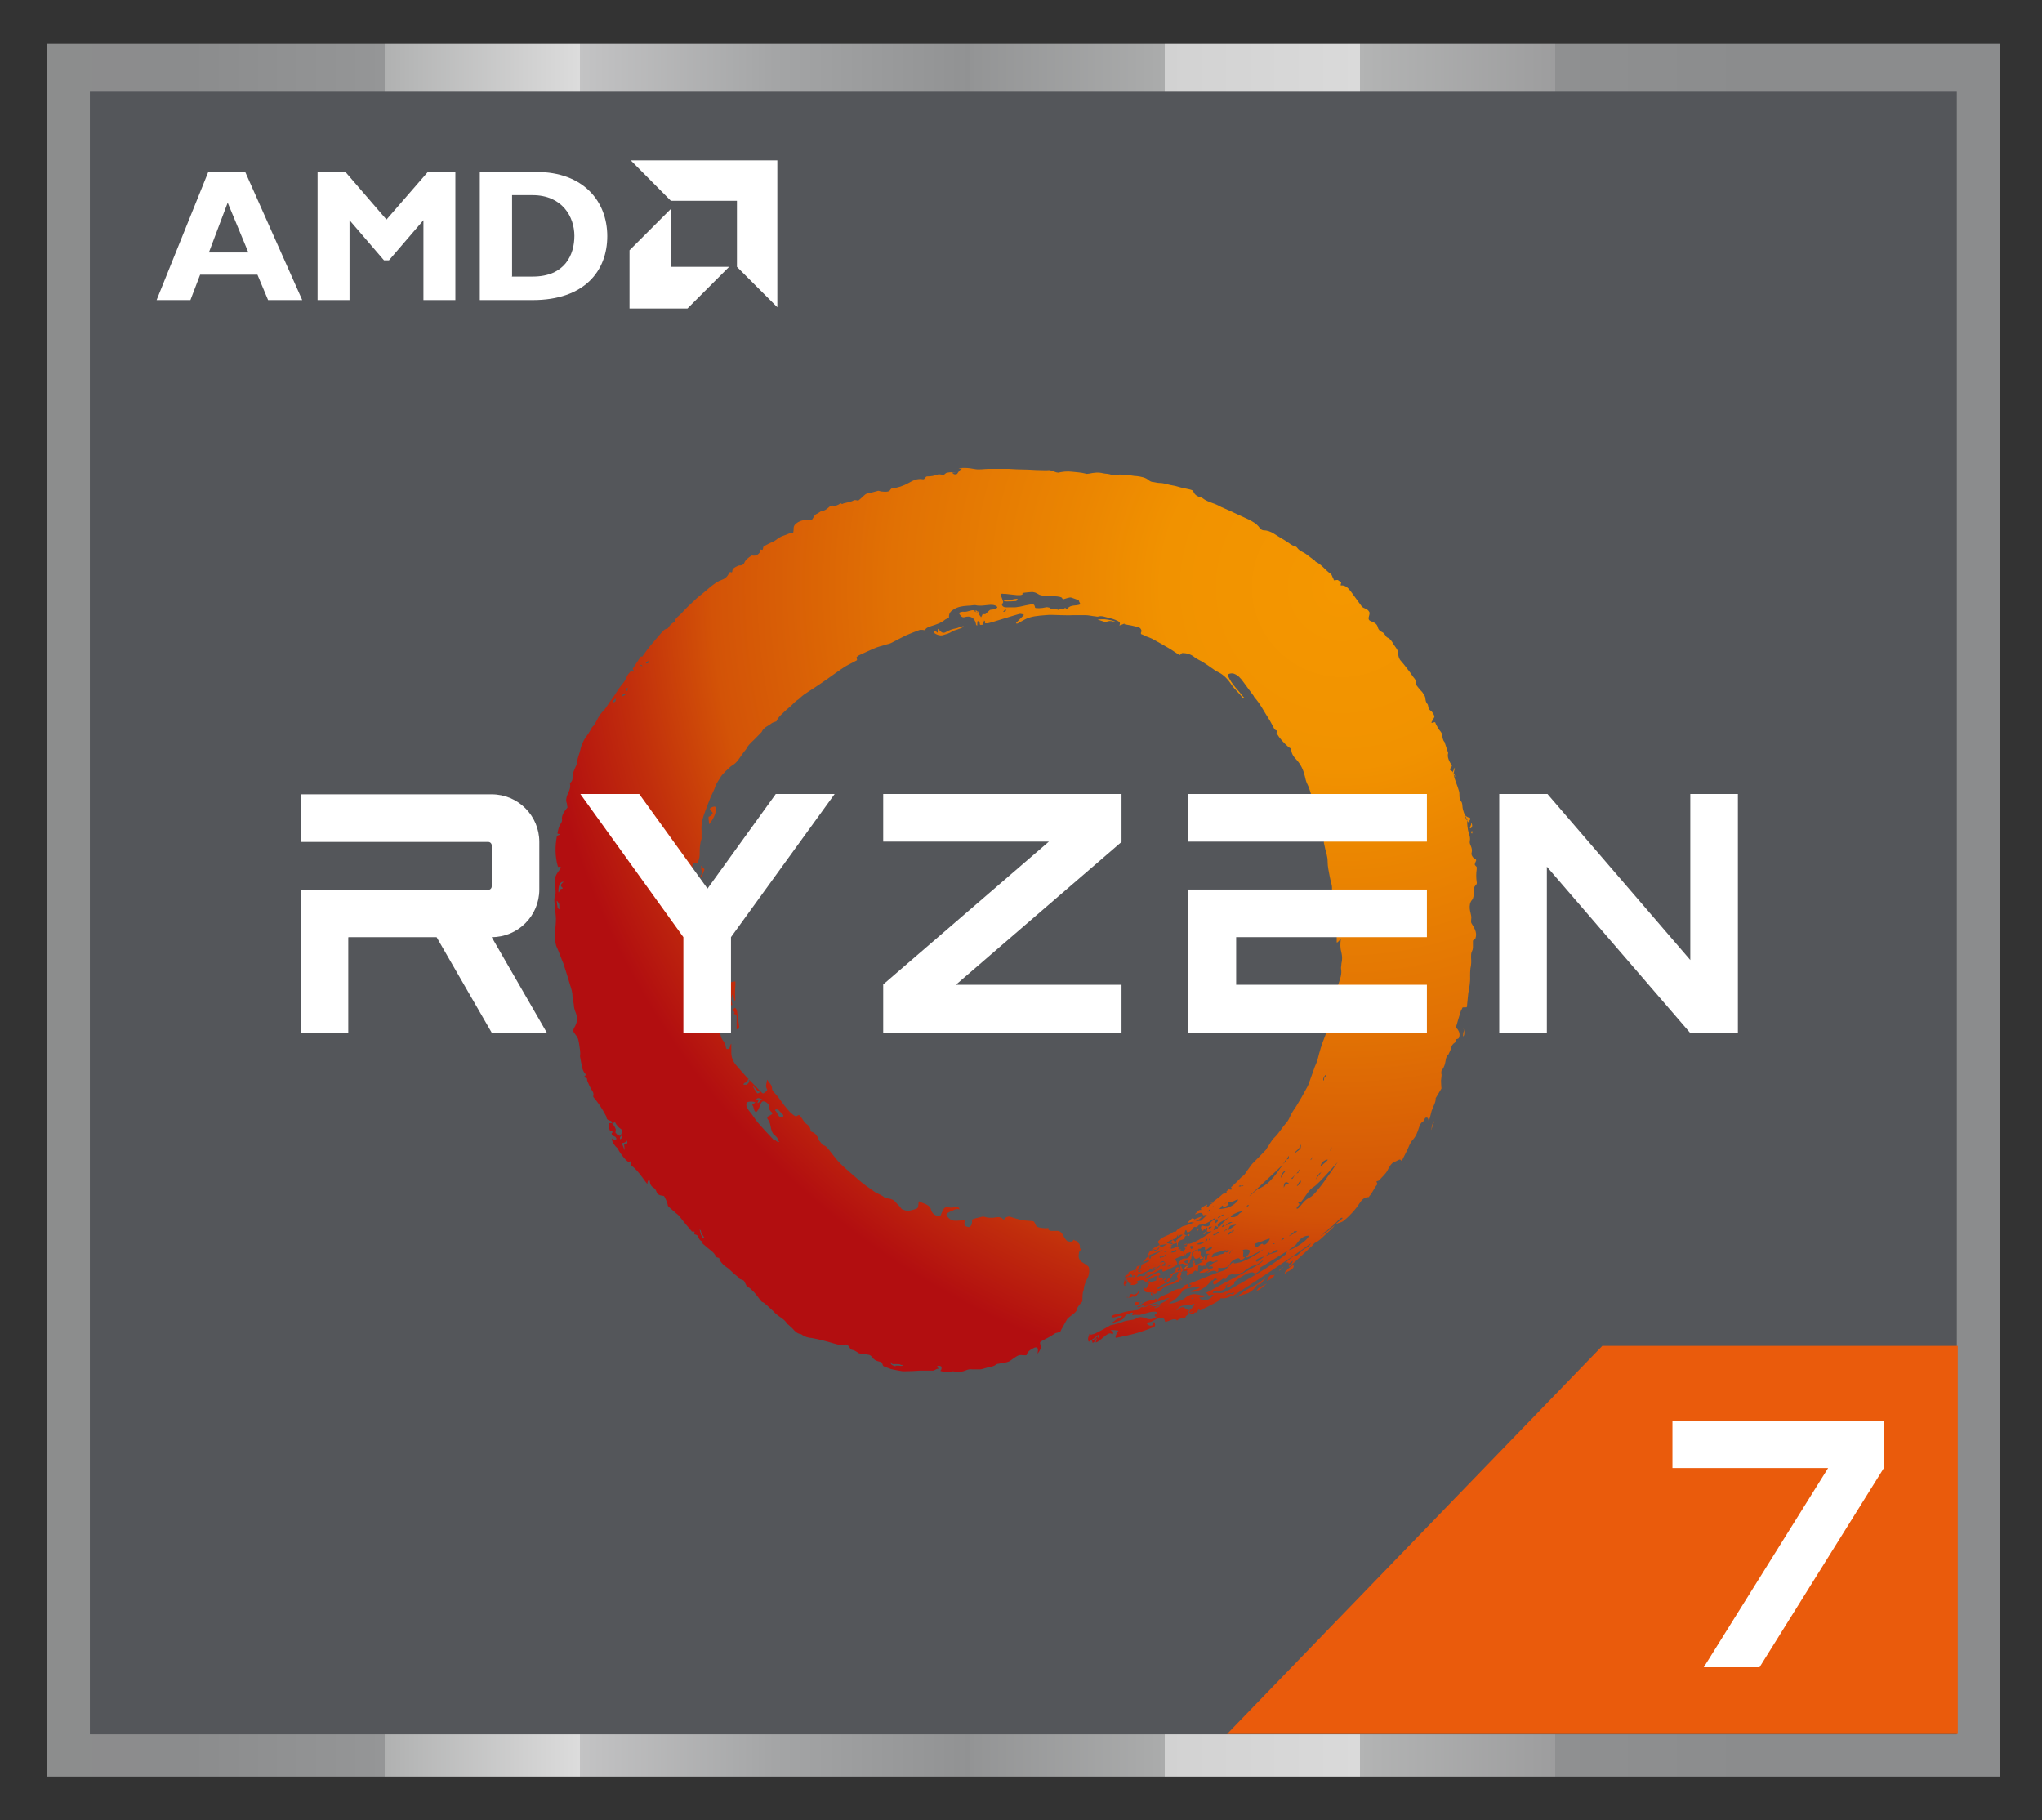 <?xml version="1.0" encoding="UTF-8"?>
<svg id="_图层_1" data-name="图层 1" xmlns="http://www.w3.org/2000/svg" xmlns:xlink="http://www.w3.org/1999/xlink" version="1.1" viewBox="0 0 652 581.1">
  <rect x="0" y="0" width="652" height="581.1" fill="#333333" stroke="none"/>
  <defs>
    <style>
      .cls-1 {
        fill: url(#_未命名的渐变_34);
      }

      .cls-1, .cls-2, .cls-3, .cls-4, .cls-5, .cls-6, .cls-7, .cls-8, .cls-9, .cls-10, .cls-11, .cls-12, .cls-13, .cls-14, .cls-15, .cls-16, .cls-17, .cls-18, .cls-19, .cls-20, .cls-21, .cls-22, .cls-23, .cls-24, .cls-25, .cls-26, .cls-27, .cls-28, .cls-29, .cls-30, .cls-31, .cls-32, .cls-33, .cls-34, .cls-35, .cls-36, .cls-37, .cls-38 {
        stroke-width: 0px;
      }

      .cls-39 {
        clip-path: url(#clippath);
      }

      .cls-2 {
        fill: none;
      }

      .cls-3 {
        fill: url(#_未命名的渐变_34-6);
      }

      .cls-4 {
        fill: url(#_未命名的渐变_34-3);
      }

      .cls-5 {
        fill: url(#_未命名的渐变_34-4);
      }

      .cls-6 {
        fill: url(#_未命名的渐变_34-9);
      }

      .cls-7 {
        fill: url(#_未命名的渐变_34-2);
      }

      .cls-8 {
        fill: url(#_未命名的渐变_34-8);
      }

      .cls-9 {
        fill: url(#_未命名的渐变_34-7);
      }

      .cls-10 {
        fill: url(#_未命名的渐变_34-5);
      }

      .cls-11 {
        fill: url(#_未命名的渐变_34-22);
      }

      .cls-12 {
        fill: url(#_未命名的渐变_34-20);
      }

      .cls-13 {
        fill: url(#_未命名的渐变_34-21);
      }

      .cls-14 {
        fill: url(#_未命名的渐变_34-32);
      }

      .cls-15 {
        fill: url(#_未命名的渐变_34-30);
      }

      .cls-16 {
        fill: url(#_未命名的渐变_34-28);
      }

      .cls-17 {
        fill: url(#_未命名的渐变_34-27);
      }

      .cls-18 {
        fill: url(#_未命名的渐变_34-25);
      }

      .cls-19 {
        fill: url(#_未命名的渐变_34-26);
      }

      .cls-20 {
        fill: url(#_未命名的渐变_34-29);
      }

      .cls-21 {
        fill: url(#_未命名的渐变_34-23);
      }

      .cls-22 {
        fill: url(#_未命名的渐变_34-24);
      }

      .cls-23 {
        fill: url(#_未命名的渐变_34-10);
      }

      .cls-24 {
        fill: url(#_未命名的渐变_34-33);
      }

      .cls-25 {
        fill: url(#_未命名的渐变_34-31);
      }

      .cls-26 {
        fill: url(#_未命名的渐变_34-14);
      }

      .cls-27 {
        fill: url(#_未命名的渐变_34-11);
      }

      .cls-28 {
        fill: url(#_未命名的渐变_34-12);
      }

      .cls-29 {
        fill: url(#_未命名的渐变_34-13);
      }

      .cls-30 {
        fill: url(#_未命名的渐变_34-16);
      }

      .cls-31 {
        fill: url(#_未命名的渐变_34-17);
      }

      .cls-32 {
        fill: url(#_未命名的渐变_34-19);
      }

      .cls-33 {
        fill: url(#_未命名的渐变_34-15);
      }

      .cls-34 {
        fill: url(#_未命名的渐变_34-18);
      }

      .cls-40 {
        clip-path: url(#clippath-1);
      }

      .cls-41 {
        clip-path: url(#clippath-4);
      }

      .cls-42 {
        clip-path: url(#clippath-3);
      }

      .cls-43 {
        clip-path: url(#clippath-2);
      }

      .cls-44 {
        clip-path: url(#clippath-7);
      }

      .cls-45 {
        clip-path: url(#clippath-8);
      }

      .cls-46 {
        clip-path: url(#clippath-6);
      }

      .cls-47 {
        clip-path: url(#clippath-5);
      }

      .cls-48 {
        clip-path: url(#clippath-9);
      }

      .cls-49 {
        clip-path: url(#clippath-20);
      }

      .cls-50 {
        clip-path: url(#clippath-21);
      }

      .cls-51 {
        clip-path: url(#clippath-24);
      }

      .cls-52 {
        clip-path: url(#clippath-23);
      }

      .cls-53 {
        clip-path: url(#clippath-22);
      }

      .cls-54 {
        clip-path: url(#clippath-25);
      }

      .cls-55 {
        clip-path: url(#clippath-27);
      }

      .cls-56 {
        clip-path: url(#clippath-28);
      }

      .cls-57 {
        clip-path: url(#clippath-26);
      }

      .cls-58 {
        clip-path: url(#clippath-29);
      }

      .cls-59 {
        clip-path: url(#clippath-33);
      }

      .cls-60 {
        clip-path: url(#clippath-32);
      }

      .cls-61 {
        clip-path: url(#clippath-30);
      }

      .cls-62 {
        clip-path: url(#clippath-31);
      }

      .cls-63 {
        clip-path: url(#clippath-14);
      }

      .cls-64 {
        clip-path: url(#clippath-13);
      }

      .cls-65 {
        clip-path: url(#clippath-12);
      }

      .cls-66 {
        clip-path: url(#clippath-10);
      }

      .cls-67 {
        clip-path: url(#clippath-15);
      }

      .cls-68 {
        clip-path: url(#clippath-17);
      }

      .cls-69 {
        clip-path: url(#clippath-16);
      }

      .cls-70 {
        clip-path: url(#clippath-19);
      }

      .cls-71 {
        clip-path: url(#clippath-11);
      }

      .cls-72 {
        clip-path: url(#clippath-18);
      }

      .cls-35 {
        fill: #54565a;
      }

      .cls-36 {
        fill: url(#_未命名的渐变_2);
      }

      .cls-37 {
        fill: #fff;
      }

      .cls-38 {
        fill: #ea5b0c;
      }
    </style>
    <clipPath id="clippath">
      <rect class="cls-2" x="15" y="14" width="623.6" height="553.2"/>
    </clipPath>
    <linearGradient id="_未命名的渐变_2" data-name="未命名的渐变 2" x1="-413.4" y1="24.9" x2="-409.1" y2="24.9" gradientTransform="translate(60104.9 3908.6) scale(145.4 -145.4)" gradientUnits="userSpaceOnUse">
      <stop offset="0" stop-color="#8d8d8d"/>
      <stop offset=".1" stop-color="#8b8c8d"/>
      <stop offset=".2" stop-color="#959697"/>
      <stop offset=".2" stop-color="#b0b1b1"/>
      <stop offset=".3" stop-color="#dcdcdc"/>
      <stop offset=".3" stop-color="#c3c3c4"/>
      <stop offset=".4" stop-color="#a4a5a6"/>
      <stop offset=".5" stop-color="#919293"/>
      <stop offset=".5" stop-color="#8b8c8d"/>
      <stop offset=".5" stop-color="#939495"/>
      <stop offset=".6" stop-color="#abacac"/>
      <stop offset=".6" stop-color="#d2d2d2"/>
      <stop offset=".7" stop-color="#dadada"/>
      <stop offset=".7" stop-color="#d2d3d3"/>
      <stop offset=".7" stop-color="#b3b4b4"/>
      <stop offset=".8" stop-color="#9d9d9e"/>
      <stop offset=".8" stop-color="#8f9091"/>
      <stop offset=".9" stop-color="#8b8c8d"/>
      <stop offset="1" stop-color="#8b8c8d"/>
    </linearGradient>
    <clipPath id="clippath-1">
      <path class="cls-2" d="M234.7,313.3c-.5.2-1.5.1-1.5.5,0,.5-.1,1-.1,1.4,0,1.4-.2,2.6-1.2,3.6-.4.4-.4.9.1,1.3,0,.1.2,0,.4,0,.2,0,.4-.2.4,0,.1.4.2.9.9.8.4-.1-.3-1.1-.2-1.6,0-.5.2-1.9.4-1.7.6.5.2,1.4.7,1.9.4.3,0-2.1.1-3.1,0-1,.3-3.1,0-3.1s0,0,0,0"/>
    </clipPath>
    <radialGradient id="_未命名的渐变_34" data-name="未命名的渐变 34" cx="-418.3" cy="40.9" fx="-418.3" fy="40.9" r="4.3" gradientTransform="translate(-27438.6 -2364.6) rotate(180) scale(66.7 -66.7)" gradientUnits="userSpaceOnUse">
      <stop offset="0" stop-color="#f49700"/>
      <stop offset=".2" stop-color="#f19200"/>
      <stop offset=".3" stop-color="#eb8601"/>
      <stop offset=".5" stop-color="#e17104"/>
      <stop offset=".7" stop-color="#d35307"/>
      <stop offset=".8" stop-color="#c12e0c"/>
      <stop offset=".9" stop-color="#b20e10"/>
      <stop offset="1" stop-color="#b20e10"/>
    </radialGradient>
    <clipPath id="clippath-2">
      <path class="cls-2" d="M306.6,200.1c-.4.2-.8.4-1.3.5-1.2.2-2.3.6-3.3,1.2-.5.3-1,.3-1.4,0-.4-.3-1.3-1.4-1.2-.9,0,.3,0,.6,0,1,0,.2-.2,0-.4-.2-.2-.2-.4-.4-.6-.3-.3.4-.1.7.2.9.7.4,1.5.7,2.4.5,1.2-.4,2.1-.5,3.1-1.3.3-.2,2.9-.8,3.5-1.4,0-.1,0-.2,0-.2-.2,0-.7.2-.9.3"/>
    </clipPath>
    <radialGradient id="_未命名的渐变_34-2" data-name="未命名的渐变 34" cx="-418.3" cy="40.9" fx="-418.3" fy="40.9" r="4.3" gradientTransform="translate(-27497.9 -2447.7) rotate(-180) scale(66.7 -66.7)" xlink:href="#_未命名的渐变_34"/>
    <clipPath id="clippath-3">
      <path class="cls-2" d="M350.5,197.8c.8.3,1.5.5,2.1.7.2,0,.5.1.7,0,.7-.3,1.4-.3,2.1-.1.2,0,.3,0,.6,0,.4,0-2-.6-3.3-.7-.2,0-.4,0-.6,0-.9,0-1.8,0-1.6.2"/>
    </clipPath>
    <radialGradient id="_未命名的渐变_34-3" data-name="未命名的渐变 34" cx="-418.3" cy="40.9" fx="-418.3" fy="40.9" r="4.3" gradientTransform="translate(-27489.3 -2484.3) rotate(180) scale(66.7 -66.7)" xlink:href="#_未命名的渐变_34"/>
    <clipPath id="clippath-4">
      <path class="cls-2" d="M223.9,276.7c0,.3,0,.5,0,.8.3.8.3,1.5-.2,2.1,0,0-.2.2.1.2s0,0,.1,0c0,0,.2,0,.2,0,.3-.7.5-1.4.8-2.1.1-.4-.6-.7-.9-1.1,0,0-.1-.1-.2-.1,0,0-.1.1,0,.2"/>
    </clipPath>
    <radialGradient id="_未命名的渐变_34-4" data-name="未命名的渐变 34" cx="-418.3" cy="40.9" fx="-418.3" fy="40.9" r="4.3" gradientTransform="translate(-27469.5 -2369.9) rotate(-180) scale(66.7 -66.7)" xlink:href="#_未命名的渐变_34"/>
    <clipPath id="clippath-5">
      <path class="cls-2" d="M226.7,258.3c.2.5.5.8.8,1.1h0c.3.4-.8,1.3-1.1,1.3-.4,0,0,1.4,0,2.4,0,.3,1.8-2.3,2-3.5.5-1.5.2-.9,0-2,0,0-.1-.1-.3-.1-.5,0-1.6.5-1.5.9"/>
    </clipPath>
    <radialGradient id="_未命名的渐变_34-5" data-name="未命名的渐变 34" cx="-418.3" cy="40.9" fx="-418.3" fy="40.9" r="4.3" gradientTransform="translate(-27481.6 -2377.3) rotate(180) scale(66.7 -66.7)" xlink:href="#_未命名的渐变_34"/>
    <clipPath id="clippath-6">
      <path class="cls-2" d="M322.7,191.5c-.3,0-.5,0-.8,0-.4,0-.9,0-1.4.2-.2.1.5.3.7.3,1,0,2.1,0,3.1-.1.2,0,.4-.2.6-.4.1,0,0-.2-.1-.3,0,0-.1,0-.2,0-.4,0-1.1.1-1.9.4"/>
    </clipPath>
    <radialGradient id="_未命名的渐变_34-6" data-name="未命名的渐变 34" cx="-418.3" cy="40.9" fx="-418.3" fy="40.9" r="4.3" gradientTransform="translate(-27500.2 -2465.2) rotate(-180) scale(66.7 -66.7)" xlink:href="#_未命名的渐变_34"/>
    <clipPath id="clippath-7">
      <path class="cls-2" d="M234.4,322c-.2.2-.8.3-.6.5.3.2.5.4.7.6.2.2-.2.4-.2.5,0,.3.9,0,.9.9,0,.5,0,.9,0,1.2,0,.9,0,1.9,0,2.8,0,0,0,.2.2.1.4-.2.7-.5.6-.9-.2-1.2-.4-3-.6-4.3,0-.8-.4-1.6-.7-1.6s-.1,0-.2,0"/>
    </clipPath>
    <radialGradient id="_未命名的渐变_34-7" data-name="未命名的渐变 34" cx="-418.3" cy="40.9" fx="-418.3" fy="40.9" r="4.3" gradientTransform="translate(-27429 -2363.4) rotate(-180) scale(66.7 -66.7)" xlink:href="#_未命名的渐变_34"/>
    <clipPath id="clippath-8">
      <path class="cls-2" d="M377.8,397.5c-.3,0,1.1,0,1.2-.4,0,0,0-.1,0-.1-.2,0-.9.4-1.2.5"/>
    </clipPath>
    <radialGradient id="_未命名的渐变_34-8" data-name="未命名的渐变 34" cx="-418.3" cy="40.9" fx="-418.3" fy="40.9" r="4.3" gradientTransform="translate(-27336.1 -2444.4) rotate(-180) scale(66.7 -66.7)" xlink:href="#_未命名的渐变_34"/>
    <clipPath id="clippath-9">
      <path class="cls-2" d="M377.8,398.8c0,.2.1.1.2-.1,0-.1.2,0,.1-.2,0,0,0,0,0,0,0,0-.2.2-.3.4"/>
    </clipPath>
    <radialGradient id="_未命名的渐变_34-9" data-name="未命名的渐变 34" cx="-418.3" cy="40.9" fx="-418.3" fy="40.9" r="4.3" gradientTransform="translate(-27326.5 -2442.3) rotate(-180) scale(66.7 -66.7)" xlink:href="#_未命名的渐变_34"/>
    <clipPath id="clippath-10">
      <path class="cls-2" d="M382.1,393c0,1.4,0,.6.3,0,.1-.4.4-.4.4-.6,0-.2,0-.2-.2-.2-.2,0-.5.3-.4.8"/>
    </clipPath>
    <radialGradient id="_未命名的渐变_34-10" data-name="未命名的渐变 34" cx="-418.3" cy="40.9" fx="-418.3" fy="40.9" r="4.3" gradientTransform="translate(-27335.2 -2447.5) rotate(-180) scale(66.7 -66.7)" xlink:href="#_未命名的渐变_34"/>
    <clipPath id="clippath-11">
      <path class="cls-2" d="M347.8,425.9c0,.4-.2.7-.3,1h0c-.2.5-.2,2.9,1.4,0,.7-1.1.5-1,.1-.9-.2,0-.6.2-.9,0,0,0,0-.2-.1-.2,0,0,0,0,0,0,0,0,0,0,0,0s0,0,0,0"/>
    </clipPath>
    <radialGradient id="_未命名的渐变_34-11" data-name="未命名的渐变 34" cx="-418.3" cy="40.9" fx="-418.3" fy="40.9" r="4.3" gradientTransform="translate(-27329.5 -2413.6) rotate(180) scale(66.7 -66.7)" xlink:href="#_未命名的渐变_34"/>
    <clipPath id="clippath-12">
      <path class="cls-2" d="M384.9,393.3c-.3.2-.5.3-.6.6-.1.4.5,0,.8-.4.2-.2.2-.5.2-.6,0,0,0,0,0,0,0,0-.2.3-.5.5"/>
    </clipPath>
    <radialGradient id="_未命名的渐变_34-12" data-name="未命名的渐变 34" cx="-418.3" cy="40.9" fx="-418.3" fy="40.9" r="4.3" gradientTransform="translate(-27345.4 -2450.6) rotate(-180) scale(66.7 -66.7)" xlink:href="#_未命名的渐变_34"/>
    <clipPath id="clippath-13">
      <path class="cls-2" d="M403.5,408.4c-3,2.6-5.5,2.7-8.7,5.9-.5.5.6-.4.9-.5,1.8-.9,3.3-.3,5.7-3.5.2-.4.9,0,1.4-.7.7-.8,1.2-1.5,1.1-1.5s-.2.1-.5.4"/>
    </clipPath>
    <radialGradient id="_未命名的渐变_34-13" data-name="未命名的渐变 34" cx="-418.3" cy="40.9" fx="-418.3" fy="40.9" r="4.3" gradientTransform="translate(-27324.4 -2454.5) rotate(-180) scale(66.7 -66.7)" xlink:href="#_未命名的渐变_34"/>
    <clipPath id="clippath-14">
      <path class="cls-2" d="M407,406.9c-.3.3-.6.2-.8.2-.4,0-.8-.2-1.6,1.6-.1.2-.2.5,1.5-.6.6-.4,1-1.2.9-1.2s0,0,0,0"/>
    </clipPath>
    <radialGradient id="_未命名的渐变_34-14" data-name="未命名的渐变 34" cx="-418.3" cy="40.9" fx="-418.3" fy="40.9" r="4.3" gradientTransform="translate(-27316.6 -2459.2) rotate(180) scale(66.7 -66.7)" xlink:href="#_未命名的渐变_34"/>
    <clipPath id="clippath-15">
      <path class="cls-2" d="M362.5,415.9c-.4.5-.2.8-.2.8.3.5,2-.8,1.5-.9-.3,0-.5-.1-.8-.1s-.4,0-.5.2"/>
    </clipPath>
    <radialGradient id="_未命名的渐变_34-15" data-name="未命名的渐变 34" cx="-418.3" cy="40.9" fx="-418.3" fy="40.9" r="4.3" gradientTransform="translate(-27335.1 -2428.3) rotate(-180) scale(66.7 -66.7)" xlink:href="#_未命名的渐变_34"/>
    <clipPath id="clippath-16">
      <path class="cls-2" d="M364.4,415.8c-.2,0,.2.2.2.2,0,0,0,0,0-.2,0,0,0,0,0,0,0,0-.2,0-.2,0"/>
    </clipPath>
    <radialGradient id="_未命名的渐变_34-16" data-name="未命名的渐变 34" cx="-418.3" cy="40.9" fx="-418.3" fy="40.9" r="4.3" gradientTransform="translate(-27342.3 -2427) rotate(180) scale(66.7 -66.7)" xlink:href="#_未命名的渐变_34"/>
    <clipPath id="clippath-17">
      <path class="cls-2" d="M378.1,403.2c0,.1.1.1.2.2,0,0,.1,0,.2,0,0,0,.1,0,0,0,0,0-.2.3,0,.5.2.3.4.2.6,0,.1-.1.2-.3.3-.2.2,0,0-.3-.2-.3-.1,0-.9-.2-1.1-.2s0,0,0,0"/>
    </clipPath>
    <radialGradient id="_未命名的渐变_34-17" data-name="未命名的渐变 34" cx="-418.3" cy="40.9" fx="-418.3" fy="40.9" r="4.3" gradientTransform="translate(-27335.1 -2442.4) rotate(-180) scale(66.7 -66.7)" xlink:href="#_未命名的渐变_34"/>
    <clipPath id="clippath-18">
      <path class="cls-2" d="M380.6,389c-.3.2-.9.9-1.4,1.3-.5.4,2-.3,2.1-.6,0-.3,0,0,0,.2,0,.2.2,0,.1-.4,0-.3-.3-.5-.6-.5s-.2,0-.3,0"/>
    </clipPath>
    <radialGradient id="_未命名的渐变_34-18" data-name="未命名的渐变 34" cx="-418.3" cy="40.9" fx="-418.3" fy="40.9" r="4.3" gradientTransform="translate(-27352.6 -2447.9) rotate(-180) scale(66.7 -66.7)" xlink:href="#_未命名的渐变_34"/>
    <clipPath id="clippath-19">
      <path class="cls-2" d="M409.6,404.6c-.5.5-.8.3-1.3,1.2.6-.4,1.1-.9,1.6-1.4-.1,0-.2.2-.3.2"/>
    </clipPath>
    <radialGradient id="_未命名的渐变_34-19" data-name="未命名的渐变 34" cx="-418.3" cy="40.9" fx="-418.3" fy="40.9" r="4.3" gradientTransform="translate(-27334 -2464) rotate(-180) scale(66.7 -66.7)" xlink:href="#_未命名的渐变_34"/>
    <clipPath id="clippath-20">
      <path class="cls-2" d="M370.1,408.9c-.3,0-.2,0-.4,0-.1,0,1.2-.1,1,0-.2,0-.4.1-.6.1s0,0,0,0M369.5,411.4c0-.1.5-.7,1.5-1.2.8-.4,1.9-.7,2.3-1.2.2-.2.2-.2.4-.7.2-.6.4-.7.6-1,.1-.2.2-.4.5-.7.3-.3,1.9-.8,1.5-.3-.4.4,0,.5-.4.9-.4.4.5,1.1.1,1.3-.3.2-.6.3-.8.5-1.6,1-1.9.3-5.3,2.5,0,0,0,0-.1,0,0,0-.2,0-.3-.2M377,404.9c.1.3.1.5.1.7,0,.1,0,.2-.1.3,0,0-.1,0-.1,0-.2,0-.2-.2,0-.2.2,0,0-.7,0-.5-.1.5-.9.9-.9.3,0-.6.5,0,.6-.7,0-.2-1.5-.5-1.2.8.1.7-2.1,1.2-1.9,1.3.2.1.7.4.4.4-.1,0-.2.2-.2.5,0,.3,0,.6-.1.5-.6-.4-.8,0-1,.5-.2.6-.4,1.1-.9,0-.1-.2.4,0,.5-.5,0-.2-.2-.2-.4,0-.3.2-.5.5-.8.5-.3,0,.9-.5,0-.9-.9-.3-1.8.4-1.8.5,0,0,.1.4-.2.5-.3.1-1.7.5-1.9.3,0-.1,0-.1.2-.3.2-.2-1,.4-.9.8,0,.2.4.1.6,0,.3,0,.5-.2.1,0-.6.5-1.1,1.7-1.2,1.8,0,0-.1,0-.2-.2-.2-.2-.4-.5-.3.5,0,1.4,2.6.4,2.2,1.1-.2.3-.3.1-.1.4.1.3.5.3.4.1,0-.1-.2-.8,0-.8,0,0,.3.2.5.4.3.2.7,0,.9-.3.1-.2.3-.3.5-.4,0,0,.1,0,.2,0,.3-.1.6-.4.9-.7.3-.3.8-.7,1.4-1,.6-.3,1.9-.6,2.5-.8.7-.2.9-.4,1.5-.4,0,0,.2,0,.2-.1.2-.3,0-.8.7-1.1.7-.2-.7-.4-.3-.8.3-.5.6-1.2,0-1.1-.5.2-.7,0-.4,0,.3,0,.6-.1.7-.2.1,0,.4-.4.5-.7,0-.3-.3-.5-.4-.7-.1-.2,0-.5-.2-.6,0,0,0,0,0,0-.3,0-.3.7-.2.9"/>
    </clipPath>
    <radialGradient id="_未命名的渐变_34-20" data-name="未命名的渐变 34" cx="-418.3" cy="40.9" fx="-418.3" fy="40.9" r="4.3" gradientTransform="translate(-27333.4 -2435.8) rotate(-180) scale(66.7 -66.7)" xlink:href="#_未命名的渐变_34"/>
    <clipPath id="clippath-21">
      <path class="cls-2" d="M343.7,395.2s0,0,0,0h0M286,436.2c-.3,0-1-.3-1.2-.4-.2-.2-.4-.4-.4-.7s.2-.2.3,0c0,.2.1.4.4.4.3,0,.7,0,1.2,0,.5,0,.8,0,1.1.1.2.2.5.2.8.2s-.3.4-.5.3c-.5-.1-.9-.1-1.3-.1-.2,0-.3,0-.5,0M368.8,417.6s-.5-.1,0-.2c.3,0,.6-.4,1-.5.2,0,1.1,0,.8,0-.6.2-1.1.7-1.7.7s0,0,0,0M364.2,417.5c0,0,0-.2.8-.3.9-.1,2.2-.7,2.1-.6-.1.1-1.6.9-2.7.9s0,0-.2,0M369.1,416.5c0-.2.5-.2.7-.1-.2,0-.4.3-.6.3s-.1,0-.1-.2M376.9,417.1c1-.6,3-.1,4.1-.8.4-.2.6,0-.4,1.3-.9,1.1-1.4.6-2,.2-.5-.4-1.1-.8-2.1,0-.5.4-.8.6-.9.6-.2,0,.9-1.1,1.2-1.3M380.5,414.5c-.1-.3.7-.2.5,0-.1.1-.2.2-.3.2s0,0-.1-.1M393.3,412.8c.3,0,.4,0,.7-.2.2,0,0,.2-.2.5-.2.3-.4,0-1,0-.5,0-.7.2-1.2.4-.6.3-.3,0-.2,0,0-.1.3-.4.8-.6.3-.1.6,0,.8,0,.1,0,.2,0,.3,0s0,0,0,0M362,407.2c.1,0,.2,0,.3-.1.2-.1.2-.3.2,0,0,.5-.9,1-.7.7.2-.3-.2-.7.2-.6h0M365.7,407.4c-.1,0,.5-.5.6-.8.1-.2.1,0,.2.2,0,.1-.2.1-.3.3-.2.1-.3.3-.4.3s0,0,0,0M363.5,406.1c-.2-.2,0-.2,0-.4,0-.2.1-.1.3,0,.1,0,.2,0,.3,0,.5,0,1,0,.5.1-.6.2-.8.4-.9.4s0,0-.1,0M362.1,405.6c-.1,0,.6-.1.7-.1s-.2.2-.3.2c0,0,0,0,0,0-.1,0-.2,0-.4-.1M366.3,404.3c-.1,0,0,0,.2,0,.1,0,.3-.1.3,0,0,.2,0,.2-.1.2s-.2,0-.3-.1M368.1,405.5c.6-.3,1.6-1,2-1.3s.5-.3.3,0c-.2.3-1.9,1.5-2.3,1.7-.4.2-1.5.1-1.8.3-.4.2-.5.9-1,1.2-.3.2-.6,0-.8,0-.2,0-.4,0-.6,0-.5.1-1.2.6-.9.1.4-.4.5-.6.5-.7,0-.1-.2-.3.1-.2.5.1,1.2,0,1.8-.4.2-.1,1.1-.4,1.4-.6.4-.2.1-.4.6-.6,0,0,.2,0,.3,0,0,0,.2,0,.3,0,.2,0,.4-.4.6-.4,1,0,.4.1-.2.4-.5.2-.7.6-.5.6s.2,0,.3-.1M372.8,404.4c-.2,0,.3-.3.6-.5.4-.3,1.2,0,.7.1-.4,0-.8.4-1.2.4s0,0-.1,0M368.5,403.7c-.2,0-.2.3-.3.3,0-.2.2-.5.3-.3M370.7,403c.1-.2.9-.9,1.4.4,0,.1-.4.1-.2.2.2,0,.7.2.3.4-.4.2-.7,0-1.1.2-.1-1,.8-.3.7-1.1,0-.2-.7-.2-1,0-.3.2-.4.2-.5,0,0,0,0,0,.1,0,0,0,0,0,.1,0,.1,0,.2,0,.2,0M396.5,406.5c1.1-1,2.3-1.8,3.1-2.2.8-.3,1.4-.4,2.1-.8.7-.4,2.3-1.9,1.3-.7-1,1.3-10.7,5.9-16.6,9.3-.7.4-1.5.6-1.3.7.3,0,.7,1,1.1.8.9-.4,1.5-.2,1.2,0-1.8,2-3.6,1.9-4.4.8-.2-.2,0-.2.3-.2.5,0,1.2,0,1.7-.6,0,0-.2,0-.4,0-.6,0-1.1,0-1.7-.2-1.4-.3-2.8-.6-4.9,1.3-.5.4-4,1.8-4.6,1.4-.5-.4,1.7-.1,4.3-4.1.6-.8,5.4-1.3,5.6-1.2,0,0-.4.5-1.2.8-1.2.4-2.7.6-1.8.8,1.6.3,4.6-.8,6.7-3.9-.2.9.6-.2.8-.3.2-.1.1-.4.2-.6,0-.1,0,.8.7.8.6,0-1.3.4-1.4.9,0,.5.2.8.5.8.8,0,3.4-3,3.3-1.7,0,.5.6-.7.9-1,.8-.6,1.4-.6,2-.5.2,0,.4,0,.6,0,.5,0,1-.1,1.7-.6M401.3,402.1c.6-.5,2.8-1.1,2.4-.9-.6.4-1,.7-1.8,1.3-.3.2-.5.3-.6.3-.3,0-.4-.4,0-.8M370.3,401.4c-.1-.2,0-.2.1-.2s.1,0,.2,0c.3,0,.5-.2.5-.1,0,.1-.2.5-.5.5s-.2,0-.3-.2M371.1,401.1c.2-.2.4-.1.7-.3.3-.2.6-.7.4-.2-.2.5-.8.8-1,.8s-.2,0,0-.2M371.7,399.8c-.2,0,.6-.3.8-.4.2,0,0,.2-.2.3-.2,0-.3.1-.4.1s-.1,0-.2,0M401.6,405.2c.3-.3,6.3-3.8,9.4-5.8.3-.2-.2.3-.3.5,0,.2.2.3-.2.6-.4.3-1.3,1-2,1.5-5.7,4.1-11.1,7-16.4,10-.8.4-1.7,1-3.2.8-.5,0-.8,0-1.1,0-.5,0-.7.2-.4-.4.2-.4.6-.3,1.2-.3.8,0,2,.1,3-1.1.1-.2-.5-.2-.3-.4.6-.7,1.1-.7,1.4-.7h.1c.4,0-1.2.3-1.1.8.2,1.3,1.3-.5,2-.6.6-.1.4-.5.3-.7,0-.2,5.6-4.5,6.6-2.8,0,.2,1.4-.5,1.8-1.4.2-.5-.2-.4-.5-.2-.1,0-.3.1-.3.1s0,0,0,0M391.5,399.6c.2,0-.2-.3.2-.4.4,0,.9-.2.6.2-.3.4-.7.6-.9.4,0,0-.1,0-.2,0,0,0-.1.2-.1,0,0-.2,0-.2.2-.2,0,0,0,0,.2,0M386.9,401.3c.2-.5.2-.7.5-1,.3-.3,3.6-1.1,3.9-1.2.3,0-.3.6-.4,1,0,.2-.9.2-1.9.6-.8.3-1.7.7-2,.7s-.1,0,0-.2M375,399.3c.3-.1.6-.4.6-.2,0,.7-.2.6-1.4.8,0,0-.2,0-.2,0-.4,0,.4-.5,1-.7M406.6,399.6c.6-.4,1.3-.9,1.5-.2.1.4-2.4.7-3.7,1.5-.3.2,0-.2.4-.5.4-.3.6-1.1.5-.6,0,.3,0,.4.2.4.2,0,.6-.3,1-.5M392.5,400.1c.2-.2.2-.3.8-1,.6-.6-.4.5-.5.9,0,.2-.2.3-.2.3s-.1-.1,0-.2M373.1,398.3c-.1,0,0,0,.2-.2.2-.2.4-.4.4-.3,0,.2-.2.5-.5.5s0,0,0,0M380.7,397.8c.2,0,.3-.1.3,0,0,.4-.5,1.5-.9.6-.2-.5,0-.7.3-.6,0,0,0,0,0,0,0,0,.2,0,.3,0M369.3,398.9c.3-.2.4-.3.7-.6.2-.2.4-.3.5-.4.1,0-.2-.1-.3-.2-.3-.2,1.9-.4,2.3-.5.2,0-.1.2-.5.4-.4.3-1,.5-1.2.4-.2-.1-.2,0-.4.1-.3.1-.3.6-.6.8-.3.2-.9.4-1.2.5-.3.1-.1-.2,0-.4.1-.1.2,0,.3,0h0c0,0,.2,0,.3,0M406.4,397.1c0-.2.5-.2.7-.1.1,0-.2,0-.4.2-.1,0-.2.1-.2.1s0,0,0-.1M382.4,397.2c-.6-.3,2.3-.7,2-.5-.3.2-1,.6-1.6.6s-.3,0-.4,0M374.1,398.7c-.6,0-.1-.5,0-.8.1-.2-.3,0-.3-.2,0-.2,1.2-.2.5-.4-.6-.2-1.1-.3-1.6-.4-.5-.1,1.6-1.4,1.7-1,0,.3-1.3.9-.9.9.4,0,1.2,0,1.1,0s-.6,0-.2.3c.2.1.5,0,.8-.1.4-.2.7-.3.6,0-.2.6.4.9,0,1-.4.1-1,.6-1.5.6s0,0-.1,0M401.4,398.2c-.4-.1-1.7-.9,0-1.4,1.8-.4,4.4-1.9,4-1.1-.8,1.7-2,1.9-2.1,1.6-.2-.5-.7,0-1.2.3-.3.3-.6.5-.8.5s0,0,0,0M385.4,395.5c0-.2.2.2,0,.5,0,.2-.3.3-.5.3,0,0,0,0,0,0-.3,0,.4-.6.5-.8M386,395.8c0-.4.5-.4.3-.2-.1.1-.2.4-.3.4s0,0,0-.2M409.3,395.6c.2-.2.6-.4.7-.2,0,.2-.6.5-.9.6,0,0,0,0,0,0,0,0,0-.2.2-.3M411.6,399.1c0-.2.8-.6,1.7-1.3.9-.7,1.4-1.9,2.3-2.5,1-.8,2.4-.9,2.3-.7-.8,2-5.7,4.5-6.2,4.5s0,0,0,0M374.7,395.6c.5,0,.7-.2.9-.5.3-.4.5-1.1.5-.9,0,.3,0,.8.3.5.2-.3.6-.6,1.1-.5.5,0-1.9,1.4-2,2.1,0,.1,0,.2-.2.2-.3,0-1.1-.9-.7-.9M388.4,393.6c.3-.4.8-.4.7-.2,0,.2-.3.4-.6.6-.3.2-.6.3-.9.4-.2,0-.4-.2,0-.4,0,0,.1,0,.2,0,0,0,0,0,.2,0,.1,0,.3,0,.5-.3M392.1,394c0-.4,1.2-1.2,1.1-.6,0,.1-.2.2-.3.3-.2.3-.5.5-.7.5s-.1,0-.1-.1M413.1,393.2c.3-.2.3-.2.5-.1,0,0,.2,0,.5,0,.6-.1-2.5,1.6-2.6,1.6s1.2-1,1.7-1.4M393.8,392.8c.2-.3.2,0,.1.2-.1.2-.5,1.1-.5,0s0-.2,0-.1c0,0,0,0,0,0,0,0,.1,0,.2-.1M391,393.2c0-.7.9-.8.7-.4,0,0-.1,0-.2,0,0,0-.2,0-.2,0-.1.1-.3.5-.3.5s0,0,0-.2M224.5,395.2c-.5-.1-1.1-2.2-1.1-2.7,0,0,.2.2.2.2.3.1.2.8.4,1.1.3.4.9,1.3.9,1.5,0,0,0,0,0,0,0,0-.3-.1-.4-.2M394.9,392.7c-.2,0,.2-.1.3-.3,0,0,0,0,0,.1,0,0-.1.1-.2.1s0,0,0,0M386.5,391.7c.1,0,.3,0,.4-.1.2-.1,0,.1-.3.4-.3.3-.8.6-.7.2,0-.5.3-.5.5-.5h0M387.4,392.8c.4-.3.2-1.1.6-1.3.3-.2.3,0,.5.1.3.1.6.2.4.4-.4.5-1.3.8-1.5.8s0,0,0-.1M391,391.2c0,.6-.6.4-.9.6.2-.5.5-1,.9-.6M392.4,392.1c.2-1.2,1.5-.8,2.3-1.2.2,0-1.8,1.4-2.4,1.8-.2,0-.2.1-.3.1-.1,0,.3-.5.3-.7M391.3,391.3c.4-.4,1.1-1.3,2.1-1.1.4,0-.4.2-.9.5-.6.3-1.2.7-1.3.7s0,0,0,0M388,390c.2-.5.4-.9.4-.8,0,.2.1.1.2.1.1,0,.3,0,.3.2,0,.5-.3.7-.9,1.1,0,0-.1,0-.1,0-.2,0,0-.4,0-.8M387.8,389c.1,0,.3-.5.3,0s-1.7.7-1.8,1.9c0,.5-.9.9-2,.5-1-.4-.9.8-.7,1.1.2.3.6.8.7.1,0-.7.2-.1.4,0,0,0,.2.1.4-.4.2-.5.6-.4.3.6-.2.6.5.5,1,.4.4,0,.7-.2.4,0-.7.6-3.8,2.7-5.8,3.5-.4.2-.8.3-1.2.4-.1,0-.2,0-.3,0-.2,0-.3,0-.4.1-.2.2.2.9-.8.7-.4,0-.4.3-.1.4.3.2.3.2.3.4,0,.2-.5.4-.5.9,0,.4,0,.2-.3,0-.1-.1-.3-.3-.5-.2-.5,0-.2-.2-.2-.5,0-.1-.2-.1-.4,0-.2,0-.4,0-.4-.1,0-.4.4-.4.3-.6,0,0-.1,0-.2,0-.1,0-.3,0-.3-.3,0-.3,0-1.2.5-1.7.4-.4,1.4-.3,1.6-.9s.7-1.2,1.3-.8c.3.2.4,0,.4-.2,0-.2,0-.4-.3-.2-.5.4-1.4.3-1.3-.3.1-.6.4-1.8.8-.5.1.4,1,0,1.6-.7.4-.4.5-1,.9-.9.6.2.8,0,1-.3.2-.2.3-.4.6-.4,0,0,.1,0,.2,0,1.8,0,4.1-1.8,4.2-1.9M422.1,394.3c.5-.4.4-.5.7-.8.3-.3.3-.2.8-.5.4-.4.5-.4.8-.8.3-.4.1,0,.8-.6.7-.5,1.2-1.1,1.8-1.7.5-.6,1.4-1.2,1.3-1.1,0,0,0,0,.2,0,.2,0,.5,0-.5.7-2,1.5-1.4,1.5-2.2,2-.8.6-.8.7-1.7,1.4-1,.7-1.7,1.2-2.1,1.5-.2.1-.3.2-.3.2,0,0,0-.2.4-.4M389,390.6c.5-.3,3.1-1.8,3.5-2,.4-.2-1.5,1-2.6,2.5-.3.4-.6.6-.8.6-.4,0-.4-.9,0-1.1M389.3,388.5c.8-.6,1-.8,1.5-.7.5,0-1.1.4-1.4.9,0,.1-.3.2-.5.2s-.1-.1.3-.5M393.1,388.5c-.8-.2,2.5-1.9,3.7-1.8.2,0-.5.3-1,.7-.5.5-1.1,1.2-2.1,1.2s-.5,0-.7-.1M385.6,386.9c.2-.3.4-.5.7-.9.3-.5.2.1,0,.4,0,.1-.2.1-.3.2-.2.2-.3.3-.4.3s0,0,0,0M387.2,385.2c.2-.2.2-.1.3,0,0,0,.1,0,0,0,0,0-.3.2-.4.2s0,0,0-.2M398.1,385.1c.1-.4.5-.4.7-.3.1,0-.4.4-.6.4s-.1,0,0-.2M391.7,383.9c.1,0,0,0-.3.2-.1,0-.2.3-.3.3,0,0,0,0,0,0-.2,0,.4-.5.6-.5M393.2,383.8c.6-.2,2.6-1.4,2-.5-.6.9-2.3,2.2-3.8,2.4,0,0-1.5.3-1.9.3s.2-.3.4-.6c.2-.4.3-.8.7-.2.3.4,1.7-.5,1.7-.7,0-.2-.4-.6-.1-.8,0,0,.2,0,.3,0,0,0,.2,0,.3,0s.2,0,.3,0M395.6,378.6c.2,0,.4-.2.5-.1.2.1.2.3,0,.3,0,0,0,0-.1,0,0,0-.1,0-.3,0,0,0-.1,0-.2,0,0,0,0,0,.1-.1M396.3,378.5c-.1,0,.4,0,.6,0s.1.2,0,.2-.4,0-.6,0M409.9,378.9c0-1.3.6-1.8,1.5-1.2.4.2-.3.2-.5.3-.1,0-.3,0-.4.1-.2.2-.5,1-.6,1s0,0,0-.2M414.1,378.6q.3-.5.8-1.3c.5-.8.6,0,.3.4-.3.4-1,1-1.1,1,0,0,0,0,0-.2M412.6,376c.4-.3.9-1,.7-.6-.2.3-.3.5-.5.8,0,.1-.2.2-.3.2-.1,0-.2-.2,0-.4M421.2,374.7c.6-.4.8-.6.5-.2-.3.3-1,1.3-1.5,1.9,0,0,0,.1-.1.1,0,0,.6-1.4,1.1-1.7M413.9,374.8c.1-.2.4-.6.6-.7.2-.1.3.2,0,.3-.2.1-.6.4-.7.4s0,0,0,0M409,375.7c.2-1.3,1.7-2.5,1.3-1.6-.2.3-.3.2-.6.7-.3.5-.6,1.2-.7,1.2s0,0,0-.3M414.7,373.7c.2-.2.5-.9.4-.3,0,.4-.2.5-.3.5s-.1,0,0-.2M409,372.5c.8-.9.6-.4,0,.2s-3.2,5.3-7.1,6.8c-.8.3-2.3,2-3,2.4,0,0,0,0,0,0h0c-.2,0,9.3-8.6,10.1-9.5M415.5,383.6c1.5-1.8,2.3-3.7,4-4.7,1.7-1,8.2-8.7,7.5-7.7-.7,1-6.6,10-8.6,11-2,1-2.5,2.1-3.5,3.2-1,1.1-1.2.2-.4-.4.8-.7.1-.7,0-1.1,0-.2,0-.1.3,0,.1,0,.2,0,.4,0s.3,0,.3-.2M409.9,371.3c.2-.4.3-.4.5-.8.2-.4.3.1,0,.4-.2.2-.6.6-.7.6s0,0,0-.1M423.8,370.2c.7,0-1.8,1.8-2.1,2.2,0,0,0,0,0,0-.2,0,.2-1.9,2.2-2.2M418.9,369.5c.2-.3.1.1,0,.4-.2.3-.2.3-.5.5,0,0,0,0,0,0-.1,0,.5-.7.6-.9M410.9,370.1c.2-.3.6-1.3.6-1,0,.3.1.6,0,.8-.1.1-.5.3-.6.3s0,0,0-.1M425.1,366.4c.3-.2,0,0,0,.3-.1.3-.1.5-.2.7,0,0,0,0-.1,0-.1,0,0-.7.4-1.1M413.4,368.1c0-.3.4-.5,1-1.1.6-.6.5-.6.9-1.5.2-.3,0,.8,0,1,0,.2-.3.4-.6.7-.3.3-.6.4-.8.6-.2.2-.4.4-.5.4s0,0,0-.1M198.6,365.2c-.3-.4.7-.2,1.1-.6.4-.4.4-.7.6,0,.2.7-.9.6-1,.8,0,.2,0,.7.1,1.1,0,0,0,.5,0,.7h0c0,0-.6-1.7-.8-2M198,363.6c-.2-.3,0-.6.2-.8,0,0,.2-.4.3-.1.1.3.2.7-.2.8,0,0,0,.2-.2.2s0,0-.2,0M196.6,361.8c-.2-.4.1-1,0-1.3-.3-.7-.6-1.4-1.2-1.8.5,0,.9-.7,1.1-.2.2.5,1,1.5,1.8,2,.4.2.4.7.2,1.2-.1.3-.2.7-.5.9,0,0,0,0-.1,0-.3,0-.9-.3-1.2-.8M247.6,354.7c-.5-.6.7-.6,1-.3.5.5,1,1.1,1.5,1.6,0,.1,0,.5-.1.6-.2.1-.5.1-.7.1h0c-.7,0-1.1-1.4-1.6-2M247.3,364.2c-1.8-1.9-3.7-3.9-5.4-5.9-.9-1.1-1.6-2.3-2.5-3.4-.2-.2-.4-.4-.5-.7-.4-.6-.8-1.2-.5-2.1.2-.4,1.6-.6,2.7-.2.4,0-1.1.8-.9.9.4.4.4,1,.6,1.5,0,.3.5.9.7.7,1-.8,1-2.2,1.7-3.1.3-.5,1.3-.3,2,.5.1.1.5.3.4.5-.3,1,.2,1.7.9,2.3.7.7-1.7,1.1-1.5,1.6,0,.2,0,.4.2.6,1.2,1.5.6,3.8,2.1,5,.5.4,1.1.9,1,1.5,0,.5.9.5.4.7h0c-.6,0-1-.4-1.3-.8M241.3,351.3c.4-.9,1-.9,2.3-.2.1,0,0,0,0,0-.1,0-.4,0-.5,0-.4.3-.6.8-1,1-.4.2-.2-.2-.1-.3,0-.2.2-.4.2-.6,0-.2-.4-.1-.6,0-.1,0-.2,0-.2,0s0,0,0,0M240.4,346.8c-.3-.8,1.3,1.6,2,1.7.6.1.1.4-.5.6,0,0,0,0,0,0-.2,0-1.4-1.9-1.5-2.3M238.5,345.4c.2-.3.3-.7.5-1.1.4.9.4,1-.5,2h-1.1c0-.7.8-.6,1.1-.9M422.7,345c-.6-.3.2-1.5.6-1.9.2-.3,0,.4,0,.5,0,0-.4.2-.5.6-.1.3,0,.8-.1.8s0,0,0,0M467.2,329.9c0-.2.2-.6.2-.9,0-.5-.3-.9-.2-.6.3.2.4,1.1.3,1.8,0,.3-.2.6-.3.7,0,0,0,0,0,0-.1,0,0-.5,0-.9M177.9,289.1c0-.4,0-.1-.1-1.1-.2-1,.5.2.6.4.4.5,0,1.2.3,1.9-.8-.2-.7-.9-.7-1.2M178.3,284.4c0-1.5.4-2.8,1.5-2.9.6,0-1.1.7-.6,1.5.2.3.3.3.5.5,0,.3-.4.2-.7.4-.2.1-.5,1-.6,1s-.1-.2-.1-.6M469.9,266.1c0-.1-.1-.2-.2-.3,0-.2.2-.5.3-.5s.1.4.1.5c0,.2,0,.3-.1.3s0,0,0,0M469.7,263.3c0-.2.1-.8.2-.5.1.5.3.9,0,1.3,0,.1-.2.3-.5.4,0,0,0,0,0,0-.2,0,.1-.8.3-1.2M467.9,260.4c0,0,.3.2.7.5.3.1.7.1.8.3.2.3,0,.4-.2.8,0,.2,0,.8,0,.8,0,0,0,0,0,0-.3,0-1.7-2-1.3-2.4M464.5,247.7c-.3-.2-.7-1.1-.6-1.3.3-.6.7-1.8.6-1.1,0,.1-.3,1.2-.3,1.3,0,.6.6,1.3.4,1.3s0,0-.2,0M195.6,224.3c0-.4.2-.7.4-.8.2-.1.6-.7.6-.4,0,.8,0,.9-.6,1.1,0,0-.2.2-.3.2s0,0,0,0M198.7,222.1c.2-.3.2-.5.4-.6,0,0,.2,0,.4,0,.4,0,.3.2,0,.4-.2.2-.6.4-.8.4s0,0,0-.1M200.1,220.4c-.3-.3-.2-.4.2-.8.3-.2,0,.4,0,.5,0,0,.1.5,0,.5s-.1,0-.3-.2M204.5,212.6c0-.4.3-.5.6,0,.2.3,0,0-.3,0,0,0-.1,0-.2,0,0,0,0,0,0,0,0,0,0,0,0,0M206.3,211.7c-.4,0,.2-.2.3-.3.1-.1.3-.7.4-.3,0,.5,0,.7-.4.7s-.2,0-.3,0M312.4,196.3c.2-.2.2-.4.2-.5,0-.2.1.3.2.5.3.2,0,.2-.2.2,0,0,0,0,0,0-.2,0-.2-.1-.1-.2M311.5,195c0,0,.2-.4.3,0,0,.2.7.2.7.4.1.3-.1.2-.4.1-.1,0-.2-.1-.3-.1-.7,0-.7-.3-.4-.3M320.6,195c.1-.2.2-.3.3-.5,0-.1.2,0,.3.2,0,.4-.1.6-.8.6-.3,0,.1-.2.2-.3M326.4,189.4c.3-.2,1.3-.2,1.8-.3.7,0,1.4-.2,2,0,.6.1,1.1.5,1.7.8,1,.3,1.9.5,3,.3.3,0,.7,0,1.1.1,1,.1,2.4.1,3,.5.1,0,.2.6.6.5.8-.2,1.9-.7,2.5-.5,1.1.4,2.2.7,2.4,1,0,.4.7,1.1.3,1.2-1.4.5-2.9,0-4,1.3-.1.2-.3,0-.4,0-.1-.1-.2-.2-.3-.2-.2,0-.4.3-.6.5-.1.1-.5-.2-.8-.2-.2,0-.5.2-.8.3-.2,0-.2-.1-.2-.1-.7,0-1.5-.4-1.8-.2,0,0,0,0-.1.1-.1.1-.5-.4-.7-.5-.4-.1-.9-.2-1.2-.1-1.1.3-3.3.4-3.4.1-.1-.3-.1-.8-.5-1-.1,0-.3-.2-.5-.1-1.3.2-2.6.5-3.9.8-.5,0-1,.2-1.6.2-.4,0-.8,0-1.2,0-.3,0-.7,0-1,0-.8,0-1.5.1-1.9-.8,0-.3.5-.7.4-1-.2-.7-.5-1.4-.8-2.2.1-.4.5-.4.9-.3.5,0,1,0,1.5.1.9.1,1.9.2,2.8.3.3,0,.5,0,.8,0,.4,0,.8,0,1.1-.4M308.2,149.6c0,0-.1,0-.2,0-1-.1-1.5.4-2,1.1-.1.2-.3.4-.4.6-.3.1-.6.2-.9.1-.2,0,0,0-.5-.3-.3-.3,0-.2.4-.2.2,0,.3,0,.4,0,.3-.1-.4,0-.6-.1-.8-.1-1.6,0-2.3.2-.3.2-.6.5-.7.6-.8,0-1.4-.3-2-.1-1.1.4-2.1.6-3.3.6-.1,0-.3,0-.4.1-.2.3-.5.5-.7.8-.2,0-.3,0-.4,0-1.7-.3-3.1.4-4.5,1.2-1.6.9-3.3,1.5-5.2,1.7-.4,0-.6.5-.9.8-.4.4-2.3.4-3.4,0-.2,0-.4,0-.6.1-.8.2-1.7.5-2.5.6-.6.1-1.1.3-1.5.7-.5.5-1.1,1-1.8,1.6-.2.2-.5.1-.8,0-.3,0-.5-.1-.7,0-.4.2-.8.4-1.2.5-.7.2-1.4.3-2.1.5-.2,0-.2.2-.5.2-.4,0-.5-.4-.6-.2-.7.6-1.5.9-2.5.7-.4,0-.8.2-1.1.5-.7.6-1.5,1.3-2.4,1.2-.6.4-1,.7-1.4.9-.5.2-.8.5-1,.9-.2.4-.5.8-.7,1.1-.2.3-1.2,0-1.8,0-1.2,0-2.3.4-3.3,1.2-.4.4-.7.8-.7,1.4,0,.4,0,.8-.1,1.3,0,.3-.5.2-.8.3-.7.1-1.3.5-2,.7-1.1.3-2,.9-2.9,1.6-.5.4-1.2.6-1.8.9-.7.4-2.1,1-2.1,1.3,0,.3-.1.5-.2.8,0,.1-.2,0-.4,0s-.4-.2-.4,0c-.1.4,0,.7-.2,1-.4.5-.9.8-1.5.9-.2,0-.3,0-.5,0-.2,0-.4-.1-.6,0-1,.7-1.9,1.3-2.3,2.4-.2.4-.6.6-1,.7-.4,0-.7,0-1.1.2-.8.4-1.7.7-1.7,1.8,0,0,0,.1-.1.2,0,.1-.2,0-.3,0-.1,0-.3-.2-.4,0,0,.1-.2.3-.3.4-.5,1.1-1.3,1.7-2.4,2.1-.9.3-1.8.9-2.6,1.5-1,.7-1.9,1.6-2.9,2.4-1.1.9-2.3,1.8-3.3,2.8-1.3,1.2-2.7,2.5-3.9,3.9-.6.7-1.4,1.1-1.9,1.9-.2.3-.1.8-.4.9-1.5.7-1.9,2-2.2,2.1-.9.1-1.4.7-1.9,1.3-.8,1-1.7,1.9-2.5,2.9-.7.8-1.4,1.7-2.1,2.6-.5.6-.9,1.3-1.5,2.1,0,.1-.1,0-.2,0,0,0-.2,0-.3,0-.8,1.2-1.7,2.5-2.5,3.8-.2.3.2.5.3.8.1.3-.2.2-.5.2-.2,0-.5,0-.6,0-.4.5-.9,1-1.1,1.5-.5,1.6-1.7,2.6-2.5,3.8-.9,1.4-1.8,2.8-2.8,4.1-.8,1.1-1.4,2.3-2.4,3.3-.8.8-1.4,1.8-1.9,2.8-.5.9-.9,1.8-1.5,2.2-.5.9-.9,1.6-1.3,2.2-1.2,1.5-2.1,3.2-2.5,5.1-.3,1.3-.9,2.5-1,3.8,0,.7-.4,1.4-.7,2-.3.9-.8,1.7-.8,2.6.2,2.1-1,1.9-.8,2.5.3,1.3-.4,2.4-.9,3.6-.3.9-.5,1.7-.1,2.6,0,.4.1.8.2,1.3-.8,1-1.7,2-1.8,3.5.2.6,0,1.2-.5,1.9-.5.8-.7,1.8-.9,2.8,0,.3.4.2.7.3.4.2-.9.4-.9.7-.6,3.2-.6,6.4.3,9.6.1.3.3.2.5.1,0,0,.2,0,.3,0,.3,0,0,.8-.3,1.1-.6.8-1.2,1.6-1.4,2.7-.3,1.4.1,2.7.2,4,0,.6,0,1.2-.2,1.8-.2.3-.2.7-.2,1,0,1,.2,2.1.3,3.1,0,1,.2,2,.2,3,0,1.5-.2,3.1-.3,4.6,0,.6,0,1.1,0,1.7,0,.6.2,1.6.3,1.9,0,.3.5,1.3.8,2,.4,1,.8,2.1,1.2,3.1.2.5.5,1.1.6,1.6.7,2,1.3,4.1,1.9,6.1.4,1.2.8,2.4.8,3.8,0,.8.3,1.6.4,2.4,0,1,.3,2,.7,2.9.2.5.3,1,.3,1.5,0,.4,0,.9-.1,1.4-.2.7-.5,1.3-.9,2-.2.5-.2.9.1,1.3.2.2.3.5.5.7.9,1,1,2.2,1.2,3.5.1,1,.4,2,.2,3.1,0,0,0,.2,0,.3.2.9.3,1.8.5,2.7.2,1,.4,2,1.1,2.7,0,0,.2.3.2.5,0,.2-.5.4-.4.6,0,.2.6.4.8.5.1.2,0,.7.2,1,.4.9.8,1.9,1.4,2.8.3.4.5.9.5,1.3,0,.3-.2.7,0,.9,1.6,1.9,2.6,3.4,3.9,5.8,0,0,.3.5.3.9,0,.4.8.8,1.4.9,0,0,.6.8.2.7-.4-.1-1.1,0-1,.2,0,.3.2,2.1.6,2.3.5.1,1,.3.9.5,0,0-.1,0-.2,0-.1,0-.3,0-.3.4,0,.7,1.1.8,1.2,1,.1.2.5.6.3.7-.1,0-.4.3-.9.1-.2,0-.6-.7-.5,0,0,.8.9,2.1,1.8,2.8.6,1.4,3,4.5,3.5,4.3.5-.1,1-.2.9,0-.2.2-.4,1,0,1.3.5.2,1.6,1.3,2.4,2.3,1.5,1.8,2.7,3.8,2.7,3.4,0-.7.3-.9.5-1.4.1.3.3.5.3.7,0,.8.4,1.5,1,1.9.7.4.8.6,1.2,1.6.3,1,2,1.1,2.2,1.1.3,0,1.4,2.7,1.3,3,0,.3.8.9,1.1,1.2.5.4,1,.8,1.5,1.3.4.3.8.6,1.1,1,.7.8,1.3,1.7,2,2.5.6.7,1.2,1.4,1.8,2.1,0,.1.2.3.3.3.1,0,.5,0,.7,0,.2,0-.2.8.1.9.3,0,1.1.4,1.1.6,0,.2.5,1.6,1.4,1.6,0,.3,0,.5,0,.7,1,.9,2,1.7,3,2.5.6.5,1,1,1.3,1.7,0,0,0,.1.2.2.2,0,.5.2.8.2.2.9.7,1.5,1.3,2.1.5.5,1.1.9,1.7,1.3.6.5,1.1,1.1,1.7,1.6.6.5,1.5,1.2,1.6,1.3,0,0,.2.4.4.5.2,0,.9.3,1.1.4.2,0,1,1.9,1.1,2,.2,0,1.1.5,1.5,1,1.7,1.5,3,3.9,3.4,3.9.5,0,2.4,1.9,3.5,2.9.3.3.5.6.8.8,1.1,1.1,2.8,1.7,3.6,3.2,0,.1.3.2.4.3.4.4.9.8,1.3,1.2.7.8,1.4,1.6,2.5,1.8.3,0,.5.2.8.4.9.6,1.9.8,3,.9,1.2.2,2.4.5,3.6.8,1.7.4,3.4,1,5.1,1.4.4,0,.8,0,1.2,0,1.2-.3,1.4-.2,2.1.9.2.3.5.7.9.7.9.1,1.9,1.1,2.2,1.1.3,0,1.8.2,2.7.4.5,0,1,.3,1.3.7.5.8,1.3,1.3,2.3,1.5.3,0,.5.2.8.3.2,0,.3.9.5,1.1.2.2,1.7.7,2.5,1,1.2.3,2.5.5,3.7.7.2,0,.5,0,.8,0,1.6,0,3.2-.1,4.7-.2.8,0,1.6,0,2.4,0,.2,0,.4,0,.6,0,.4,0,.9,0,1.3,0,.6-.2,1.2-.7,1.6-.6.4,0,0,0-.3-.6-.4-.5,1.2-.4,1.3,0,.2,1.2-.6,1.2-.3,1.3.3.1,2.2.7,3.4.2.3-.1.8-.1,1.1,0,.7,0,1.3,0,2,0h0c.6,0,1.1-.2,1.6-.4.7-.3,1.3-.4,2.1-.3.8,0,1.7,0,2.5,0,.8-.1,1.5-.4,2.3-.6,1-.2,2-.3,2.8-1,.2-.1.5-.2.7-.2,1.2-.2,2.6-.4,3.3-.7.7-.3,2.1-1.6,3.2-2,.4-.1,1-.1,1.5,0,.6,0,1,0,1-.1,0-.3.3-.7.5-1,.6-.7,1.4-1,1.9-1.3.8-.3,1.5-.2,1.1,1.7-.2.7,1.1-1.4,1.1-1.8,0-.4-.4-1.2-.3-1.6,0-.4,2.4-1.3,4-2.4,0,0,.2-.1.5-.3.2-.2.5-.3.5-.3.4-.1.9-.2,1.3-.4,0,0,.2-.1.3-.3,0,0,0-.2.1-.3.3-.6,1.6-2.8,1.9-3.4.4-.7,3-2.1,3.1-3,0-.9,1.8-2.7,1.8-2.7,0,0,0-2.5.2-3.1.2-.4.3-1,.3-1.2,0-.5.3-1.2.5-1.8.2-.4.4-.9.6-1.3.7-1.2.7-3.1.4-3.6-.3-.5-1.5-1.1-2.2-1.6-.9-.7-1.2-1.6-.9-2.7,0-.1,0-.2,0-.3.2-.5.1-.4.4-.6.2-.2.3-.4.3-.6,0-.1-.2-.2-.3-.1,0,0,0,0-.1.1,0-.3,0-.6,0-.7,0-.3,0-.9-.7-1.3,0-.1,0-.1-.2-.1s0,0,0,0c0,0-.2,0-.2-.3,0-.2,0-.2-.2-.2,0,0,0,0-.1,0-.1,0-.3,0-.4-.2,0,0,0-.1,0-.1h0c0,0-.3,0-.4.3-.1.2-.4.3-.6.3-.6,0-1.1,0-1.4-.3-.6-.6-1-1.4-1.4-2.1-.5-.8-1.1-1.1-2.1-1-.3,0-.6,0-.9,0q-.1,0-.5,0c-.5,0-.8-.3-1.1-.5-.1,0,0-.2.2-.2s0,0,0-.2c0,0,0,0,0,0,0,0,0,0,0,0,0,0-.3,0-.5,0-.2,0-.6.1-1,0-.8,0-2.1-.3-2.3-.5-.2-.2-.6-1.3-.9-1.6-.3-.3-2.7-.2-4-.5-1.3-.3-2.6-.7-3.8-1.1-.7,0-1.4.3-1.8,1.1-1-1.4-2.3-.8-3.5-.7-.9,0-1.8,0-2.6-.3-.3-.1-.7-.1-1,0-1.1.3-3.4.7-3.1,1.1.2.4,0,.8,0,1.1,0,.3-.4.8-.6,1-.2.2-1.2,0-1.6-.4s0-1.2-.1-1.7c-1.2,0-2.3.2-3.4.1-1.2,0-2.5-1.5-2.4-2,0-.3.6-.6,1.2-.9.5-.3.5-.1.8-.3.3-.1.3-.2.8-.4.5-.2,1.1,0,1.3,0,.2,0,0-.5-.4-.7-.3-.1-.7-.2-1.2,0-.5.2-1.2.2-1.5.1-.3,0-.6-.1-1-.1-1,0-1.4,1.7-1.9,2.7-1.4.4-2.8-.6-3.1-2.1-.3-1.5-3.2-2-3.6-2.4-.4-.4-.3.9-.4,1.3,0,.6-.3,1-.9,1.1-1.2.4-2.4.8-3.7.3-.4-.1-.8-.3-1-.7-.3-.4-.7-.8-1.1-1.2-.3-.4-.7-.7-1-1.1-.7-.4-1.5-.7-2.3-.7-.2,0-.6,0-.7-.2-1-1-2.3-1.2-3.4-2-1.3-1-2.8-1.9-4.1-3-1.8-1.5-3.5-3-5.2-4.5-.9-.8-1.7-1.6-2.4-2.4-.9-1.1-1.8-2.2-2.7-3.4-.6-.7-1.1-1.4-2-1.5-.4-.6-.8-1-1.2-1.5-.4-1.2-1-2.4-2.5-2.8,0-.1-.2-.2-.2-.4,0-.8-.5-1.5-1.1-1.9-.8-.5-1.2-1.3-1.7-2-.2-.4-.5-.6-.8-1-.1,0-.3,0-.6.2-.2.1-.4.3-.6.2-1.3-.7-2.2-1.8-3.1-2.9-.9-1-1.6-2.2-2.5-3.3-.4-.6-1-1.1-1.4-1.6-.2-.3-.5-.7-.5-1.1,0-.6-.2-1.1-.6-1.5-.3-.4-.6-.8-.9-1.2-.2-.2-.1.5-.2.7-.2.7-.4,1.5.1,2.2.3.3-.5,1.1-1.2,1.4-.2,0-.4-.2-.5-.3-1.5-1.6-3.1-3.1-4.6-4.7-1.3-1.4-2.5-2.8-3.7-4.2-.9-1.1-1.4-2.4-1.4-3.9,0-.9,0-1.9,0-2.8q-.3.2-.6,1.5c-.1.3-.3.2-.5.2,0,0-.2,0-.3,0-.2.1-.2-.3-.3-.4-.1-1-.5-1.8-1.1-2.5-.4-.5-.6-1.3-.7-1.9-.5-2.8-.9-5.5-1.3-8.3,0-.1,0-.3,0-.4.4-1.6-.1-3.1-.1-4.6,0-2.2.1-4.4.2-6.6,0-.4,0-.7,0-1.1,0-1.3.2-2.5.3-3.8,0-.3,0-.7,0-1.1,0-.4-.5-.3-.8-.2-.2,0-.3.1-.4,0-.7-.1-.6-1-.4-1.6.1-.6.4-1.2.6-1.7.2-.5.3-1,0-1.7-.4-.5-.7.3-1,.5-.8.4-1.6.8-2.4,1.1-1,.5-1.8.2-2.5-.6-.2-.2-.4-.5-.5-.5-.6-.8-.1-2.7-.1-3.9s.1-.9.3-1.2c.4-.9.8-1.7,1.2-2.5.1-.3.8-.9.4-1.1-.5-.3-.8-.6-1.3-.8-.9-.3-1.4-1-1.6-1.9-.2-1.1-.4-2.1-.4-3.2,0-1.5.3-2.9.4-4.4.1-1.1.3-2.3.4-3.4.1-1.2.2-1.5,1-1.5,0,0,.2,0,.3,0,.2,0,.5.1.5,0,.2-.9.6-1.7.6-2.7,0-1.7,0-3.4.6-5.1,0-.3,0-.6,0-.9,0-.5,0-1.1,0-1.6-.2-2.3.4-4.3,1.2-6.4.6-1.5,1.1-3,1.7-4.4.5-1.1,1.1-2.2,1.5-3.4.4-1.2,1.2-2.1,1.8-3.2.4-.6,1-1.1,1.5-1.7.4-.4.8-.7,1.2-1.1.2-.2.4-.4.7-.6,1.3-.7,2.1-1.8,2.9-3,.3-.5.7-.9,1-1.4.3-.4.7-.8.9-1.2.4-.8,1-1.4,1.6-2,1-.9,1.9-1.9,2.9-2.9,0,0,.2-.2.3-.3.6-1.5,2.1-1.9,3.2-2.8.4-.3,1-.4,1.5-.6.6-1.5,2-2.5,3.1-3.6.5-.5,1-.8,1.5-1.3.8-.7,1.5-1.6,2.4-2.1.3-.2.6-.5.9-.8.4-.3.8-.7,1.3-1,.8-.6,1.7-1.1,2.6-1.7,1.6-1.1,3.2-2.1,4.7-3.2,1.7-1.2,3.3-2.4,5-3.5.9-.6,1.9-1.1,2.9-1.6.4-.2.9-.5,1.3-.7.2-.2-.3-.9,0-1.1.3-.2.6-.5.9-.6,1.8-.8,3.6-1.7,5.4-2.4,1.1-.4,2.2-.6,3.3-1,.5-.1.9-.2,1.3-.4,1.6-.8,3.2-1.7,4.9-2.5,1.4-.6,2.9-1.2,4.3-1.7.2,0,.5,0,.8,0,.4,0,.8.2.9,0,.3-.7,1.1-.9,1.9-1.2,1.6-.5,3.2-1,4.5-2.1.3-.2,1-.4,1.1-.5,0-.1.2-.3.1-.4,0-1.2.6-1.8,1.6-2.4,1.3-.8,2.8-1,4.2-1.1.7,0,1.4-.1,2.2-.2.1,0,.3,0,.4,0,1.6.4,3.2,0,4.8-.1.5,0,1,0,1.5.2.3,0,.9.5.7.7-.7.8-2.1.5-2.4.8-.5.4-.9.9-1.4,1.3,0,0-.2,0-.4,0-.2,0-.4-.2-.5,0,0,.2-.2.5-.4.9-.1.3-.5-.9-.7-1-.5-.4-1-.7-1.5-1.1-.5-.2-1.1,0-1.8.2-.6.2-1.2.3-1.9.2-1.8.2-1,.8-.7,1.2.4.6.9.7,1.4.5,1.8-.5,3.1.3,3.5,2.1,0,.2,0,.4.3.6.3.3,0-1.4.3-1.4.9,0,.5,1.2.8,1.2,0,0,.2,0,.3,0,.2,0,.4,0,.5-.1.2-.5.3-.8.4-1.2,0-.2.1,0,.2,0,.2,0,0,.8.2.8.8.1,1.5-.2,2.3-.4,2.1-.6,4.1-1.3,6.2-1.9.8-.2,1.6-.5,2.4-.7.4-.1,1.6.2,1.4.4-.8.8-1.6,1.6-2.4,2.4-.2.1,0,.3.2.3.2,0,.4-.1.5-.2.6-.3,1.2-.7,1.8-1,2.1-1.2,4.5-1.3,6.8-1.5,1.6-.2,3.2,0,4.8,0,1.3,0,2.6.1,4,0,1.3,0,2.6,0,3.9,0,1.1,0,2.2.3,3.3.4.3,0,.7.2,1,0,.8-.2,1.5,0,2.2.2.8.2,1.5.4,2.3.6.6.2,1.1.4,1.7.7.5.3.8.6.4,1.4.7-.2,1.1-.4,1.6-.6.1,0,0,.2,0,.2.7.1,1.4.3,2.2.4.7.2,1.5.3,2.2.5.6.2.9.5,1.1,1.2,0,.2-.3.7-.2.9,0,0,0,.2.2.2.4.2.8.3,1.1.5.3.2.7.3,1,.4.4.2.8.3,1.2.5,2,1.1,4,2.2,6,3.4.6.4,1.2.8,1.8,1.2.3.2.7.4,1,.6.3.1.6-.6.9-.6,1.5,0,2.8.4,4,1.4.8.6,1.8,1,2.6,1.5,1.1.7,2.1,1.4,3.1,2.1.5.4,1.1.8,1.6,1,1.9.9,3.3,2.4,4.4,4.1,1,1.5,2.4,2.6,3.5,4.1,0,.1.2.2.5.1.2,0-.2-.3-.3-.4-.8-1-1.6-2-2.5-3-1-1.2-1.8-2.4-2.4-3.8-.1-.4,1.1-.8,2-.5,1.3.5,2.1,1.4,2.9,2.5.8,1.1,1.7,2.3,2.5,3.4.3.4.6.8.9,1.2,0,.1.1.2.2.4,1.9,2.1,3.1,4.6,4.6,6.9.6.9,1,1.8,1.5,2.7.4.8.4.8,1.2,1.1.2,0-.3.5-.2.8,1,1.7,2.3,3.1,3.9,4.5.3.2.8.3.8.7,0,1.2.7,2.3,1.6,3.2,1.4,1.5,2.2,3.2,2.7,5.2.2.9.4,1.8.8,2.6.9,1.8,1.3,3.7,1.8,5.5.1.5.2.9.6,1.2.2.2.3.5.4.7.3.7.6,1.3.9,2,0,.2.2.3.2.5.3,1.2.4,2.5.8,3.7.5,1.6.8,3.2.6,4.9,0,.2,0,.5.1.7.2,1.1.5,2.2.8,3.3.2.8.3,1.5.3,2.3,0,1.6.4,3.3.7,4.9.2,1.3.8,2.5.7,3.8,0,.2,0,.5.2.7.4,1.1.7,2.2,1.1,3.3.2.5.7,1.3.5,1.5-.5.9-.3,1.9,0,2.9,0,.2.5.3.4.6-.1.3-.3.3-.3.6,0,.4.2.8.2,1.2,0,.3,0,.7,0,.9-.7,1.3-.6,2.7-.6,4.1,0,.4,0,.7,0,1.2,0,.3.4,0,.7-.4.3-.3.6-.6.6-.4-.2,1.4-.2,2.7.2,4.1.3,1.2.3,2.4,0,3.6,0,.6-.2,1.2-.1,1.7.3,1.6-.3,3.1-.8,4.6-.2.6-.5,1.2-.6,1.9-.1.5,0,1.1,0,1.7,0,1.3.2,2.6-.3,3.9-1.2,3.2-2.3,6.4-3.5,9.5-1,2.4-1.7,4.8-2.3,7.3-.2.8-.6,1.5-.9,2.3-.5,1.4-1,2.8-1.5,4.2-.3.9-.6,1.8-1.1,2.6-1,1.9-2.1,3.8-3.2,5.6-.8,1.2-1.6,2.3-2.2,3.7-.3.7-.7,1.4-1.2,1.9-1.3,1.5-2.3,3.3-3.8,4.7-.9.9-1.5,2.2-2.3,3.3,0,.2-.2.3-.3.5-1.4,1.5-2.8,2.9-4.3,4.4-.2.2-.3.4-.5.6-.3.5-.8,1.1-1,1.4-.3.3-.8,1.5-1.6,2-.3.2-.6.5-.8.7-1,1.1-2.8,2.8-2.9,2.8,0,0-.1.2,0,.2.2,0,.3.7,0,.6-.1,0-.2,0-.3,0-.1,0-.2,0-.2,0,0-.2,0-.5,0-.3-.1.1-.5.4-.8.7-.3.3-.3.3-.2.4.5.4-.8.6-.5.4.3-.1.1-.3,0-.2s-.7.4-.8.5c-.4.4-1,.9-1.4,1.2-.6.5-1.2.9-1.8,1.4-.2.1-1,.4-.6.3.4,0,1.2-.5.9-.2-.3.2-.9.5-1.1.7-.5.7-.7.5-1,.8-.2.2,0-.1,0-.4.1-.3.3-.5.1-.5-.3.1-1.7.9-1.9,1.1-.2.2.2.6,0,.6,0,0-.1,0-.2,0-.2,0-.3,0-.5.1-.3.3-.4.4-.8.8-.8.7-.4.5.3.3.7-.3,1.6-.5,1.8.4,0,.2.4.1.7,0,.4,0,.7-.1.4.2-.5.5-1.4,1.3-1.8,1.7,0,0,0,0-.2,0,0,0-.1,0-.3,0-.7,0-1.8.3-.9,0,1-.4,1.6-1.2,1.7-1.3.1-.2-2.9.7-3.3,1.7,0,.2.2.1.4,0,.2,0,.5-.1.4,0-.2.4-3,1.2-3.5,1.3-.5.2-.9.6-1.2.7-.3,0-.7.5-.9.8-.1.4-.6.2-.9.3-.4.2-.5.4-.9.6h0c-.3.1-.5.3-.8.4-.2.1-.5.2-.7.3-.8.3-1.6.8-2.2,1.4-1.2,1.1,1.1,1-.4,1.8-.4.2-.8.4-1.2.6-.3.2-.7.5-.8.6-.1,0,.3,0,.6-.1.2,0,.4-.2.3,0-.3.4-.8.2-1.1.4-.4.2-.5.3-.8,1,0,0,0,.4-.3.6-.1.1,1.2-.4,2.5-.9,1.3-.5,2.5-1,2.4-.9-.3.2-3.2,1.9-3.4,1.8-.2,0-.3.2-.4.5-.1.4-.3.8-.6.1,0-.1.4-.6,0-.3-.4.3-.6,0-1,.6-.2.4-1.7,1.8-.8,1.2.9-.7,2.2-.7,1.7-.3-.5.3-1.8.8-2.2,1-.4.2,0,2-1.3,1.9,0,0,0-.2-.2,0-.3.2-.8.5-1.4.6.4-.4,1.1-.3,1.5-.7.3-.2.4-.6.6-1,.1-.3.3-.6.2-.5-.3,0-.7.2-.9.3-.3,0-.2.8-.4,1-.2.2-1.7.5-2.1.7-.4.2-.3.8-.5.9-.2.1-.3.1-.4.2-.2,0-.2,0-.4.2-.2.1,0,.4.2.4.1,0,.6-.1,1-.3.4-.2,0-.7.5-.6.2,0,.6.4.6.7s-.2.2-.5.2c-.2,0-.3,0-.5,0-.6,0-.7,0-.9.3,0,0,0,0-.1,0-.1,0-.3,0-.3.2,0,.5.7.7.5.5-.1-.2-.3-.5,0-.2.4.3.4,1.5,1.2,1.2.8-.3-.2.3-.1.4.4.4,2.1.1,2.4-.6,0-.3-.2-.4-.4-.4-.2,0,1.4-.5,2-.4.7.2,1,.8,1.1.6.2-.2.3-.2.5-.4.2-.2-.4-.6.3-.5.7.1,1.1-.4,1.8-.8.5-.3,1.2-.3,1.1-.1-.3.3-.3.3-.5.4-.2.1-.7,0-.6.1.7.6,1.4,0,1.4-.2-.3-1.1.5-.2.5-1.1-.4-1-2.1.2-3.5,1-.2.1-.7.2-.9.3-.1,0,0,.2-.1.2-.3.1-.5.1-.6,0-.3-.3,4.2-2.3,4.6-2.6.5-.3.7-.3,1.2-.2.1,0,0,0-.1.2,0,.1.1.4.3.4.2,0,3.8-1.6,4.4-2.2.2-.2,0-1.2-.6-1.5-.7-.3,2.1-1.3,2.4-1.3.3,0,.5-.4.6-.6,0-.2.1-.5.1.3,0,.8.3-.6.7-.6.4,0,1.4-.6,1.2-.2-.2.4-.3,2-1.7,1.9-1.3-.2-2,1.2-2.2,1.4-.2.1.1.3.2.5,0,0,.2,0,.4-.1.3-.1.7-.3,1.1,0,.7.4.6.2.5-.2-.1-.5-.3-.4-.4-.4,0,0-.1,0-.1,0-.5,0,.9-.8,1.4-.6.5.1-.5.8-.2.9.3.1.7-.1.7-.4,0-.3,0-.5.2-.8.3-.3.3-.3.3-.5,0-.2,0-.2,0-.5,0-.1,0,0,0,0,0,.1.2.3.2,0,0-.2,0-.9,0-1,0,0,0,0,0,0,0,0-.1,0,0-.1,0-.3,1.5-1.2,1.4-.9-.3.9-1.6,0-.9,2,.4,1.1,1,.9,1.5.6.3-.2.5-.4.6,0,0,.7.4,0,.5-.3,0-.3-.2-.6-.3-.7-.1-.1,0-.4,0-.7,0-.3-.5-1-.6-.7,0,.3,0,0,0,.4,0,.2-.2-.1-.3-.5,0-.3,0-.6.4-.5.7.1.6-.5,1.2-.6.6,0,.7-.1.7,0,0,.2-.2.6,0,.9.1.2.6-.1,1.1-.5.6-.4,1.2-.9,1.1-.2-.2,1.1-1.9.7-1.9,1.8,0,.3.2.2.5.2.2,0,.4,0,.6,0,.4.2-.8,0-.7.8,0,.7-.3,1.5-.7,1.1-.4-.4.2-1.7-.2-1.1-.3.5-.5.6-.3,1-.2-.1-1.1.6-.8.6.3,0,.8,0,.5.1-.3.1-2,1.3-2.4.9-.1,0-.1-.1,0-.4.1-.2-.1-.3-.4,0-.3.2-.3,0-.1-.1.2-.2.3-.2.3-.6,0-.3-1.1.2-.5,1.6.1.3-1.4.9-2.1.3-.3-.2,0,.9,0,1,0,0,.3.2.2.3,0,0-.1.4,0,.4,0,0,.3-.2.2,0,0,.1-.2.2-.3.3,0,.1,0,.9.4.7.4-.1,1-.9,1.5-.7.2,0,.1,0,.2-.2,0-.2.4-.6.6-.6.2,0,.4-.6.3-.3,0,.2-.2.3,0,.4.2,0,.6.2.6,0,0-.3,0-.5,0-.9.2-.5-.2-1.2.9-.8.6.2.9,0,1-.1.2-.2.2-.3.2,0,0,.5.1.7.2,0,0-.8,1.6-1.5,1.9-1.3.5.3.9.2,1.2,0,.3-.1.6-.3.9-.1.3.1-.5.2-1.1.5-1,.6-2,1.4-1.7,1.3.6-.2,1.4-.1,1.3.3,0,.4-2.6.6-1.9.7.2,0,1.4.1,1,.2s-1.3.9-1.1.8c.2,0,1.6-.7,2.2-.7.4,0,1,.2,1,.4s.5-.1.5-.5c0-.4-.1-.6,0-.8,0,0,.3,0,.5,0,.8,0,2.2.1,3-.9l.4-.7c.1-.5,3-2.5,3.1-.8,0,.3,1.8-1,1.4-1-.3,0-.6,0-.5-.6,0-.5.2-1.2,0-1.4-.6-.6,1.7-.6,2.1-.2.2.2-.2,1.4-.8,1.7-.3.1-.4.3-.4.4,0,.2.5.2.7.1.4-.2,5.1-2.6,5.1-2.6-2.3,1.7-5.1,3.4-7.5,4.2-.8.2-1.9.4-2.2.4-.2,0,.5-.2.1-.3-.3,0-.7,0-1.2.7,0,0-.6.7-.6.7-.5.5-1,1-1.4,1.1-3.8,1.2-7.4,2.9-11,4.2,0,0,0,.4.3.4.2,0,.4-.2.3,0-.3.8-1.3.7-1.4.8-.2.1.3-.4.3-.8,0-.4-.1-.2-.4-.1-.1,0-.3.1-.5.2-.2,0-.4.4-.6.6,0,0-.1.1-.2.2-.3.4-.6.4-1,.4-.1,0-.2,0-.3,0-.6,0-2.1.8-2.8,1.2-.6.4-.7.4-1.7.8h0c-.5.2-.8.3-1,.4-.4.3-1.2.7-1.2,1.6,0,.1.5,0,.9-.2.4-.1.7-.3.9-.3s.7-.3,1-.4c.6-.2,1.1-.2.8,0-.4.2-1.6.6-1.3.6.1,0,.2,0,.4,0,.2,0,.4,0,.3,0-.2.2-1.3.6-1.6.8-.3.2-2,1.4-2.9,1,0,0-.3,0-.5.1-.3.1-.6.2-.3,0,.6-.3,2.3-.8,1.8-.9-.2,0-.9.2-1.6.3-.8.2-1.7.4-1.9.3-.1,0,.2,0,.7-.2.8-.2,2.1-.6,2.9-.9.3-.1.3-.2.3-.2,0,0,0,0-.1-.2,0,0,.1,0,0-.3,0-.2-.7-.8-.7,0-2.6.1-4,1.3-4.2,1.4s.5.1,0,.4c-.5.3-1.7.2-1.3.5.2.2.8,0,1.3-.4.4-.2.8-.5.8-.4-.3,1.1-.5,1-.7,1-.2,0-.5-.1-1,.6-.1.2-3.2.4-4.3.7-1.1.3-1.9.6-2.8.8-.8.1-1.1.3-1.3.4-.1,0-.4.4-.3.5.5.3,1.5-.1,2.3-.3.8-.2,1.3-.1.9.2-.6.6-1.2.4-2,1.1-.7.7-.7.5-1.1.8-.4.3,1.2-.2,1.4-.3.3,0,.6-.2.9-.3.6-.2,1.2-.4,1.4-.8l.6-.8c.4-.6,1.4-.7,1.7-.9h0c.4-.3.8,0,.8,0,0,.1-.4.5-.3.6.1,0,.2.2.5,0,.4-.1.7,0,1,0,.3,0,.6,0,.9,0,1.9-.4,4-1.4,5.5-.9.5.2-.6.6-.7.9-.1.8.5.4.7.6-1.8,1.1-2.8.8-3.8.4-.5-.2-1-.3-1.7-.3-.4,0-1.2.5-1.7.7,0,0-.2,0-.3.1-.4.1-2.1.3-2.8.5,0,0,0,0,0,0-1.5.6-3,1-4.5,1.3-2.1,1.1-4.1,2.4-6.3,3.2-.3,0,.5.1.5.2-1.1,1.6,0,1.3,0,1.9,0,.6.3.2.6,0,.2-.2.2-1,0-.9s-.2.3-.3.4c-.2.2-.2.1-.2,0,0-.1-.1,0-.2-.2,0-.2.4-.2.7-.5.2-.2.4-.3.5-.4.5-.5,1.2-1.1,1.1,0-.1.8-.3.5-.4.2,0-.2-.1-.4-.2-.3,0,.2-.4.2-.4.3-.3.5-.3,1-.2.8.1-.2.4-.7.4-.5,0,.5-.5,1.3-.3,1.3,1.5-.3,3.9-3.8,5.1-2.7.4.4.5-.6.4-.7,0-.1-.4-.3-.8-.5-.3-.2,2.8,0,2.5.2-.2.2-.2.2-.3.4-.5.8-.9,1.9-.4,1.8,4.1-.8,7.7-1.6,12.1-3.5.7-.3,0-1.7,0-1.6,0,0-.5,1-.5,1-.3.6-1.7,0-1.8-.5,0-.4,1-.3,1.5-.6,1.8-.9,3.9-2.2,4.3,0,0,.2.7,0,1.4-.3.9-.4,2.1-.7,2.4,0,0,.2,0-.4,1.7-.8.2,0,.5-.1.8,0,.1,0,.3-.4.4-.7.2,0,.6-.4.7-.6,0,0,0-.7.2-1,0-.3.6,0,.4,0-.2.2-.4.4-.4.5,0,.2,0,.2,0,.3,0,0,.8-.5,1.4-.7,0,0-.2.3-.6.4-.2,0-.9.6-.4.5.2,0,.3,0,.4,0,.2,0,.4,0,.7,0,.2-.2.2-.4.5-.5,0,0,.1,0,.2,0,.2,0,.3.1.5-.3l.5-.8c.1.2.2.5.5.4.2,0,.4-.2.6-.3.9-.4,1.9-.9,2.8-1.4.3-.1.5-.3.8-.4.5-.3,1.1-.6,1.6-.9,0,0,0,0,.1,0,0,0,.2,0,.2-.1,0,0,.2-.6.3-.7,0,0,.2,0,.4,0,.5,0,1.4.1,2.6-.5.2,0,.3-.2.6-.1.3,0,.8-.5,2-1.2,4.6-3,16.4-10.7,23.3-15.8-.6,1.1-1.2,1.4-1.9,1.7-.9.4-2.4,2.4-2.9,2.3-.9,0-2,1-3.3,2.2-.2.2,0,.1.2,0,.2,0,.4-.1.6,0,.2,0,.1.5.3.3.4-.3,1.3-1.1,1.2-.8,0,0-.2.7-.5,1-.2.3-.7.3-.7.5,0,.3,0,.5.2.3,2.4-2.2,4.7-4.4,7.2-6.7.3-.3.5-.7,1-1,1.2-.5,2.3-1.7,3.5-2.8.5-.5,1-.9,1.5-1.4.4-.4.8-.7,1.1-1.2.3-.4.7-.6,1.2-.8.7-.2,1.4-.4,1.9-.9,1-.8,2-1.8,2.9-2.8.7-.8,1.3-1.6,1.9-2.5.7-1.1,1.5-2.1,2.9-2.1.4,0,.2-.2.3-.3,1.1-1.1,1.5-2.6,2.5-3.7.2-.2-.1-.7-.2-.9,0-.3.7-.2.9-.5.9-1.1,2.1-2,2.7-3.3.2-.4.4-.8.7-1.2.2-.4.5-.7.8-1,.7-.4,1.5-.7,2.2-1.1.2,0,.4,0,.5.2.2.2.3.3.3.2.6-1.2,1.2-2.4,1.8-3.6.5-1.1.9-2.3,1.7-3.1,1-1.1,1.5-2.4,1.9-3.7.3-1,.7-1.9,1.6-2.3.3-.2.1-1.2,1-1.1.2,0,.4.3.5.7,0,0,0,.7.2.2.3-1.1.6-2.1.8-3,.5-1.5,1.4-2.8,1.3-4.1.7-1.2,1.2-2,1.8-3,.1-.2,0-.4,0-.6,0-.9-.2-1.9,0-2.8,0-.5.2-1,0-1.5,0-.4,0-.9.2-1.1.8-.9,1-2,1.2-3.1.1-.8.4-1.5.8-1.7.4-.9.8-1.5.9-2.2.2-.7.5-1.3,1.2-1.7.2-.1.3-.7.4-1,0-.2.6-.1.9-.5.5-1.2.1-2.1-.4-2.8-.2-.2-.6-.5-.5-.7.5-1.8,1-3.4,1.5-5,.1-.4.4-.7.5-1.1,0-.2.4-.2.8-.2.2,0,.3,0,.5,0,.3,0,.2-.9.3-1.4.1-1,.2-2,.3-3,.3-1.8.7-3.5.6-5.4,0-.9,0-1.8.1-2.6.3-1.2.3-2.4.2-3.6,0-.7,0-1.3.3-1.9.2-.4.3-.8.3-1.2,0-.7,0-1.5,0-2.1,0-.3.7-.5.8-.8.7-2-.5-3.5-1.3-4.9-.2-.4,0-1.3,0-1.9-.1-.9-.4-1.7-.5-2.6-.1-1.1,0-2.1.8-3,.2-.2.3-.7.4-1.1,0-.3,0-.7,0-1.1,0-.9,0-1.8.8-2.5.2-.2.3-.6.2-.9-.2-1.4-.2-2.7,0-4.1,0-.2,0-.5,0-.7-.2-.3-.7-.6-.6-.9.1-.4.2-.7.4-1.1.2-.5-.6-.7-.9-1-.4-.5-.7-1-.5-1.6.2-.8,0-1.5-.3-2.2-.2-.4-.4-1-.3-1.4.2-.9,0-1.7-.3-2.5-.4-1.4-.6-2.8-.5-4.3,0-.4-.3-.5-.4-.8-.5-1-.9-2-1.1-3.1-.1-.7,0-1.5-.5-2.1-.4-.5-.5-1.1-.5-1.7,0-.6,0-1.2-.2-1.7-.5-1.8-1.4-3.5-1.7-5.4,0-.3-.3-.6-.5-.8-.2-.2-.8-.3-.6-.7.2-.4.8-.9.5-1.2-.8-1.3-1.5-2.6-1.1-3.9-.4-1.2-.7-2.1-1-3,0-.2,0-.4-.2-.5-.5-.6-.6-1.4-.7-2.1,0-.6-.4-1.1-.8-1.6-.4-.4-.7-1.1-1-1.6-.2-.3-.3-.6-.4-.9-.1-.3-.7,0-1.1.1-.6,0,1-1.7.8-2.2-.3-.7-.7-1.4-1.3-1.8-.8-.5-.6-1.7-.9-2-.5-.5-.6-1.1-.7-1.9,0-.5-.4-1.1-.7-1.5-.2-.4-.5-.7-.8-1-.4-.5-.9-1-1.3-1.6,0,0-.2,0-.2-.3,0-.3,0-.6,0-.9,0-.6-.7-1.2-1.1-1.8-.2-.3-.4-.6-.6-.9-.4-.6-.9-1.1-1.3-1.7-.5-.7-1.1-1.4-1.7-2.1-.4-.4-.6-.8-.8-1.4-.3-.9-.1-2-.8-2.8-.3-.4-.6-.9-.9-1.3-.5-.9-1-1.7-2-2.1-.4-.2-.8-1.4-1.6-1.7-.7-.3-1.2-.8-1.4-1.6-.1-.5-.4-.9-.8-1.2-.5-.4-1.1-.5-1.8-.9-.7-.6,0-1.5,0-2.4,0-.4-.6-1.1-1.1-1.3-.5-.2-1.1-.4-1.4-.8-1.2-1.6-2.3-3.2-3.5-4.8-.8-1-1.6-2-3.1-1.9-.4,0,.2-.8,0-1-.3-.2-.7-.5-1-.7-.2-.1-.4,0-.6,0-.3,0-.5.2-.7,0-.1-.3-.2-.6-.4-.9-.2-.4-.3-.9-.6-1.1-1.7-1.1-2.8-2.9-4.7-3.8-.2,0-.2-.3-.4-.4-1-.7-1.9-1.5-2.9-2.2-.9-.6-2-.9-2.7-1.9-.2-.3-.6-.5-1-.6-.8-.2-1.3-.7-1.9-1.1-1.5-1-3-1.8-4.5-2.8-1.1-.7-2.2-1.1-3.4-1.1-.3,0-.8-.3-1-.5-.7-1.1-1.6-1.8-2.7-2.4-.7-.4-1.5-.8-2.2-1.1-1.7-.8-3.3-1.5-5-2.3-.8-.4-1.7-.7-2.5-1.1-.6-.3-1.1-.6-1.6-.8-.4-.2-.8-.3-1.3-.5-1.1-.4-2.2-.8-3.2-1.6-.1-.1-.3-.2-.5-.2-1.1-.3-2-.8-2.4-2-.1-.5-2.7-.8-4.1-1.2-.8-.2-1.6-.5-2.4-.6-1.4-.2-2.8-.8-4.2-.8-.7,0-1.3-.2-2-.3-.5,0-1-.2-1.4-.5-1.1-1-2.5-1.2-3.9-1.4-1,0-2.1-.3-3.1-.4-.8,0-1.6-.1-2.4-.1-.4,0-.8.1-1.3.2-.4,0-.8.2-1.1,0-.9-.5-2-.4-2.9-.6-1.5-.4-2.9-.2-4.4.1-.4,0-.8.2-1.2,0-1.4-.4-2.8-.4-4.3-.6-1.6-.2-3.1,0-4.4.3-.2,0-.8-.1-1.4-.4-.6-.2-1.2-.4-1.6-.4-.9.1-1.9,0-2.8,0-1.7,0-3.4-.2-5.2-.2-1.6,0-3.2-.1-4.8-.2-1.5,0-3,0-4.4,0-.7,0-1.4,0-2,0-1.4,0-2.8.3-4.2.1-1.1-.2-2.3-.4-3.4-.4s-1.4,0-2,.3"/>
    </clipPath>
    <radialGradient id="_未命名的渐变_34-21" data-name="未命名的渐变 34" cx="-418.3" cy="40.9" fx="-418.3" fy="40.9" r="4.3" gradientTransform="translate(-27427.6 -2436.8) rotate(180) scale(66.7 -66.7)" xlink:href="#_未命名的渐变_34"/>
    <clipPath id="clippath-22">
      <path class="cls-2" d="M364.6,404.8h0,0Z"/>
    </clipPath>
    <radialGradient id="_未命名的渐变_34-22" data-name="未命名的渐变 34" cx="364.6" cy="404.8" fx="364.6" fy="404.8" r="0" gradientTransform="matrix(0,0,0,0,363.5,-497)" xlink:href="#_未命名的渐变_34"/>
    <clipPath id="clippath-23">
      <path class="cls-2" d="M404.6,409.7c-.6.4-2.1,1.1-2.6,1.4-.6.4-.4.6-.8.9-.2.1.7,0,1-.3.8-.6,2.5-2.1,2.5-2.1s0,0,0,0"/>
    </clipPath>
    <radialGradient id="_未命名的渐变_34-23" data-name="未命名的渐变 34" cx="-418.3" cy="40.9" fx="-418.3" fy="40.9" r="4.3" gradientTransform="translate(-27325.7 -2457.7) rotate(-180) scale(66.7 -66.7)" xlink:href="#_未命名的渐变_34"/>
    <clipPath id="clippath-24">
      <path class="cls-2" d="M378.1,405.2c0,.5-.6.7-.4.7.2,0,1.6-.4,1.8-.4.1,0-.8-.3-1.2-.3s-.2,0-.2,0"/>
    </clipPath>
    <radialGradient id="_未命名的渐变_34-24" data-name="未命名的渐变 34" cx="-418.3" cy="40.9" fx="-418.3" fy="40.9" r="4.3" gradientTransform="translate(-27320.4 -2441.3) rotate(-180) scale(66.7 -66.7)" xlink:href="#_未命名的渐变_34"/>
    <clipPath id="clippath-25">
      <path class="cls-2" d="M359.3,407.7c-.1.2-.2.3-.1.3.2,0,.5-.2.6-.4.1-.2,0-.1-.1-.2,0,0,0,0,0,0,0,0-.2.2-.3.3"/>
    </clipPath>
    <radialGradient id="_未命名的渐变_34-25" data-name="未命名的渐变 34" cx="-418.3" cy="40.9" fx="-418.3" fy="40.9" r="4.3" gradientTransform="translate(-27328.4 -2428.1) rotate(-180) scale(66.7 -66.7)" xlink:href="#_未命名的渐变_34"/>
    <clipPath id="clippath-26">
      <path class="cls-2" d="M377,408.8c0,.2,0,0,.2-.1.1-.1.4-.2.2-.2,0,0,0,0-.1,0-.1,0-.2,0-.3.4"/>
    </clipPath>
    <radialGradient id="_未命名的渐变_34-26" data-name="未命名的渐变 34" cx="-418.3" cy="40.9" fx="-418.3" fy="40.9" r="4.3" gradientTransform="translate(-27337.3 -2440.1) rotate(-180) scale(66.7 -66.7)" xlink:href="#_未命名的渐变_34"/>
    <clipPath id="clippath-27">
      <path class="cls-2" d="M359,408.4c0,.2,0,.5,0,.8,0,.2-.3.4-.2.7,0,.7.4.5.5.5.2,0,.5-.2.3-.2-.2,0-.5,0-.7-.1-.2-.1.8,0,.8-.3,0-.3.8-1,.2-.7-.3.1-.5,0-.7-.3-.1-.2-.2-.4-.2-.4s0,0,0,0"/>
    </clipPath>
    <radialGradient id="_未命名的渐变_34-27" data-name="未命名的渐变 34" cx="-418.3" cy="40.9" fx="-418.3" fy="40.9" r="4.3" gradientTransform="translate(-27328.6 -2426.6) rotate(-180) scale(66.7 -66.7)" xlink:href="#_未命名的渐变_34"/>
    <clipPath id="clippath-28">
      <path class="cls-2" d="M385.4,404.9c-.2.4-.5.4-.7.4-.4,0-.7,0-.8.7,0,0,0,0,0-.1,0,0-.1-.2-.3-.1-.2,0-.3.2-.5.3-.2,0-.1.2,0,.3.1,0,1.6-.1,1.7-.2,0,0,0,0,0-.1,0,0,0,0,0,0,0,0,0,0,.1,0,.2,0,1-.4,1.1-.5,0,0-.3-.2-.4-.5,0-.2-.1-.5-.2-.5s0,0-.1.3"/>
    </clipPath>
    <radialGradient id="_未命名的渐变_34-28" data-name="未命名的渐变 34" cx="-418.3" cy="40.9" fx="-418.3" fy="40.9" r="4.3" gradientTransform="translate(-27332.3 -2445.4) rotate(180) scale(66.7 -66.7)" xlink:href="#_未命名的渐变_34"/>
    <clipPath id="clippath-29">
      <path class="cls-2" d="M378.2,405c.1,0,.3,0,.4,0,.1,0,.1-.3.2-.4,0,0,.9-.4.8-.5,0,0-.2,0-.2,0-.7,0-1.3.8-1.2.8"/>
    </clipPath>
    <radialGradient id="_未命名的渐变_34-29" data-name="未命名的渐变 34" cx="-418.3" cy="40.9" fx="-418.3" fy="40.9" r="4.3" gradientTransform="translate(-27312.3 -2439.8) rotate(180) scale(66.6 -66.6)" xlink:href="#_未命名的渐变_34"/>
    <clipPath id="clippath-30">
      <path class="cls-2" d="M383.3,401.7c-.2.1-.4.3-.2.2.4,0,.8-.2,1-.2.2,0,0-.3-.2-.3,0,0,0,0,0,0-.1,0-.4.1-.6.3"/>
    </clipPath>
    <radialGradient id="_未命名的渐变_34-30" data-name="未命名的渐变 34" cx="-418.3" cy="40.9" fx="-418.3" fy="40.9" r="4.3" gradientTransform="translate(-27349.7 -2446.4) rotate(180) scale(66.7 -66.7)" xlink:href="#_未命名的渐变_34"/>
    <clipPath id="clippath-31">
      <path class="cls-2" d="M457.4,359c-.2.4-.3.8-.3,1.3,0,0-.2.8,0,.3.1-.4.2-.8.3-1.2.1-.4.3-.7.4-1,.1-.3.2-.4.1-.4,0,0-.4.5-.6,1"/>
    </clipPath>
    <radialGradient id="_未命名的渐变_34-31" data-name="未命名的渐变 34" cx="-418.3" cy="40.9" fx="-418.3" fy="40.9" r="4.3" gradientTransform="translate(-27344.9 -2510.6) rotate(180) scale(66.7 -66.7)" xlink:href="#_未命名的渐变_34"/>
    <clipPath id="clippath-32">
      <path class="cls-2" d="M411.2,405c-.1.3-.3.6-.5.7-.3.2-.5.6-.5.8,0,.2.2,0,.5-.2.3-.3.4-.3,1-.6.6-.3.4-.3.9-.6.5-.4.3-.4.5-.8.1-.2-.1-.3-.4-.3-.5.4-1,.7-1.5,1.1"/>
    </clipPath>
    <radialGradient id="_未命名的渐变_34-32" data-name="未命名的渐变 34" cx="-418.3" cy="40.9" fx="-418.3" fy="40.9" r="4.3" gradientTransform="translate(-27328.7 -2465.4) rotate(-180) scale(66.7 -66.7)" xlink:href="#_未命名的渐变_34"/>
    <clipPath id="clippath-33">
      <path class="cls-2" d="M363.4,412.5c-.2.3-.8.8-1.3.8-.4,0-.6-.2-.9-.2-.3,0-.3.7-.7,1-.2.2-.3.1-.5,0,0,0-.2,0-.3,0-.3,0,.8.4,1.6,0,.8-.4.6-.1.9,0,.3,0,.3-.2.7-.4s-.2-.2.2-.4c.3-.1.5-.7.7-1.1,0-.1,0-.2,0-.2-.1,0-.4.2-.5.5"/>
    </clipPath>
    <radialGradient id="_未命名的渐变_34-33" data-name="未命名的渐变 34" cx="-418.3" cy="40.9" fx="-418.3" fy="40.9" r="4.3" gradientTransform="translate(-27330.8 -2427.3) rotate(-180) scale(66.7 -66.7)" xlink:href="#_未命名的渐变_34"/>
  </defs>
  <g class="cls-39">
    <rect class="cls-36" x="15" y="14" width="623.6" height="553.2"/>
  </g>
  <rect class="cls-35" x="28.7" y="29.3" width="596.1" height="524.4"/>
  <polygon class="cls-38" points="625.1 429.7 511.6 429.7 391.8 553.6 625.1 553.6 625.1 429.7"/>
  <g class="cls-40">
    <rect class="cls-1" x="229.2" y="313.2" width="8.1" height="8.1" transform="translate(-156 257.8) rotate(-45)"/>
  </g>
  <g class="cls-43">
    <rect class="cls-7" x="298.4" y="196.9" width="9" height="9" transform="translate(-53.7 273.1) rotate(-45)"/>
  </g>
  <g class="cls-42">
    <rect class="cls-4" x="350.8" y="195.6" width="5" height="5" transform="translate(-36.6 307.8) rotate(-45)"/>
  </g>
  <g class="cls-41">
    <rect class="cls-5" x="222.6" y="276.5" width="3.5" height="3.5" transform="translate(-131 240.1) rotate(-45)"/>
  </g>
  <g class="cls-47">
    <rect class="cls-10" x="224.4" y="257.2" width="6.3" height="6.3" transform="translate(-117.5 237.1) rotate(-45)"/>
  </g>
  <g class="cls-46">
    <rect class="cls-3" x="320.7" y="189.6" width="3.9" height="3.9" transform="translate(-41 284.3) rotate(-45)"/>
  </g>
  <g class="cls-44">
    <rect class="cls-9" x="231.6" y="322.2" width="6.5" height="6.5" transform="translate(-161.3 261.4) rotate(-45)"/>
  </g>
  <g class="cls-45">
    <rect class="cls-8" x="377.5" y="396.6" width="1.5" height="1.5" transform="translate(-170.2 383.9) rotate(-45)"/>
  </g>
  <g class="cls-48">
    <rect class="cls-6" x="377.7" y="398.4" width=".7" height=".7" transform="translate(-171.2 384.1) rotate(-45)"/>
  </g>
  <g class="cls-66">
    <rect class="cls-23" x="381.4" y="392.3" width="2" height="2" transform="translate(-166.1 385.6) rotate(-45)"/>
  </g>
  <g class="cls-71">
    <rect class="cls-27" x="346.1" y="425.6" width="4.4" height="4.4" transform="translate(-200.5 371.6) rotate(-45)"/>
  </g>
  <g class="cls-65">
    <rect class="cls-28" x="383.9" y="392.6" width="1.9" height="1.9" transform="translate(-165.5 387.4) rotate(-45)"/>
  </g>
  <g class="cls-64">
    <rect class="cls-29" x="393.3" y="405.5" width="11.7" height="11.7" transform="translate(-174 402.7) rotate(-45)"/>
  </g>
  <g class="cls-63">
    <rect class="cls-26" x="404" y="406.2" width="3.6" height="3.6" transform="translate(-169.7 406.4) rotate(-45)"/>
  </g>
  <g class="cls-67">
    <rect class="cls-33" x="361.8" y="415.2" width="2.6" height="2.6" transform="translate(-188.1 378.8) rotate(-45)"/>
  </g>
  <g class="cls-69">
    <rect class="cls-30" x="364.2" y="415.6" width=".5" height=".5" transform="translate(-187.3 379.5) rotate(-45)"/>
  </g>
  <g class="cls-68">
    <rect class="cls-31" x="377.9" y="402.8" width="1.9" height="1.9" transform="translate(-174.5 386.2) rotate(-45)"/>
  </g>
  <g class="cls-72">
    <rect class="cls-34" x="378.5" y="388.1" width="3.3" height="3.3" transform="translate(-164.3 383) rotate(-45)"/>
  </g>
  <g class="cls-70">
    <rect class="cls-32" x="408.1" y="404" width="2.1" height="2.1" transform="translate(-166.6 407.9) rotate(-45)"/>
  </g>
  <g class="cls-49">
    <rect class="cls-12" x="363.8" y="400.9" width="15.8" height="15.8" transform="translate(-180.2 382.6) rotate(-45)"/>
  </g>
  <g class="cls-50">
    <rect class="cls-13" x="118.4" y="86.5" width="414.1" height="414.1" transform="translate(-112.2 316.1) rotate(-45)"/>
  </g>
  <g class="cls-53">
    <rect class="cls-11" x="364.6" y="404.8" width="0" height="0" transform="translate(-179.6 380.5) rotate(-45.4)"/>
  </g>
  <g class="cls-52">
    <rect class="cls-21" x="400.6" y="408.8" width="4.4" height="4.4" transform="translate(-172.6 405.2) rotate(-45)"/>
  </g>
  <g class="cls-51">
    <rect class="cls-22" x="377.6" y="404.5" width="2" height="2" transform="translate(-175.9 386.5) rotate(-45)"/>
  </g>
  <g class="cls-54">
    <rect class="cls-18" x="359" y="407.2" width="1" height="1" transform="translate(-183 373.6) rotate(-45)"/>
  </g>
  <g class="cls-57">
    <rect class="cls-19" x="376.8" y="408.2" width=".9" height=".9" transform="translate(-178.5 386.5) rotate(-45)"/>
  </g>
  <g class="cls-55">
    <rect class="cls-17" x="358.3" y="408" width="2.9" height="2.9" transform="translate(-184.2 374.3) rotate(-45)"/>
  </g>
  <g class="cls-56">
    <rect class="cls-16" x="382.6" y="403.7" width="3.6" height="3.6" transform="translate(-174.1 390.6) rotate(-45)"/>
  </g>
  <g class="cls-58">
    <rect class="cls-20" x="378" y="403.7" width="1.8" height="1.8" transform="translate(-175.1 386.4) rotate(-45)"/>
  </g>
  <g class="cls-61">
    <rect class="cls-15" x="382.9" y="401" width="1.4" height="1.4" transform="translate(-171.7 388.9) rotate(-45)"/>
  </g>
  <g class="cls-62">
    <rect class="cls-25" x="456.1" y="358.1" width="3" height="3" transform="translate(-120.2 428.8) rotate(-45)"/>
  </g>
  <g class="cls-60">
    <rect class="cls-14" x="409.6" y="403.3" width="4.1" height="4.1" transform="translate(-166.1 409.8) rotate(-45)"/>
  </g>
  <g class="cls-59">
    <rect class="cls-24" x="359.3" y="410.9" width="5" height="5" transform="translate(-186.3 376.9) rotate(-45)"/>
  </g>
  <polygon class="cls-37" points="282 268.7 334.9 268.7 282 314.3 282 329.7 358.1 329.7 358.1 314.4 305.2 314.4 358.1 268.8 358.1 253.5 282 253.5 282 268.7"/>
  <polygon class="cls-37" points="225.9 283.7 204.1 253.5 185.3 253.5 218.2 299.2 218.2 329.7 233.4 329.7 233.4 299.2 266.5 253.5 247.7 253.5 225.9 283.7"/>
  <rect class="cls-37" x="379.4" y="253.5" width="76.2" height="15.2"/>
  <polygon class="cls-37" points="379.4 284 379.4 329.7 455.6 329.7 455.6 314.4 394.7 314.4 394.7 299.2 455.6 299.2 455.6 284 379.4 284"/>
  <g>
    <path class="cls-37" d="M111.3,299.2h28.1l17.6,30.5h17.6l-17.6-30.5h0c8.4,0,15.2-6.8,15.2-15.2v-15.2c0-8.4-6.8-15.2-15.2-15.2h-61v15.2h59.9c.6,0,1.1.5,1.1,1.1v13.1c0,.6-.5,1.1-1.1,1.1h-59.9v45.7h15.2v-30.5Z"/>
    <polygon class="cls-37" points="539.7 253.5 539.7 306.5 494.1 253.5 478.7 253.5 478.7 329.7 493.9 329.7 493.9 276.7 539.6 329.7 554.9 329.7 554.9 253.5 539.7 253.5"/>
    <path class="cls-37" d="M96.6,95.8h-11l-3.4-8.1h-18.3l-3.1,8.1h-10.8l16.5-40.9h11.8l18.2,40.9ZM72.7,64.7l-6,15.9h12.6l-6.6-15.9Z"/>
    <polygon class="cls-37" points="136.6 54.9 145.4 54.9 145.4 95.8 135.2 95.8 135.2 70.3 124.2 83.1 122.6 83.1 111.6 70.3 111.6 95.8 101.4 95.8 101.4 54.9 110.3 54.9 123.4 70.1 136.6 54.9"/>
    <path class="cls-37" d="M171.3,54.9c14.9,0,22.6,9.3,22.6,20.5s-7.4,20.4-23.8,20.4h-16.9v-40.9h18.1ZM163.4,88.3h6.7c10.3,0,13.3-7,13.3-13s-3.8-13-13.4-13h-6.5v25.9Z"/>
    <polygon class="cls-37" points="235.3 64.1 214.2 64.1 201.4 51.2 248.2 51.2 248.2 98.1 235.3 85.2 235.3 64.1"/>
    <polygon class="cls-37" points="214.2 85.2 214.2 66.7 201 79.9 201 98.5 219.5 98.5 232.8 85.2 214.2 85.2"/>
    <polygon class="cls-37" points="534 453.7 534 468.7 583.7 468.7 544 532.3 561.8 532.3 601.5 468.7 601.5 453.7 534 453.7"/>
  </g>
</svg>
